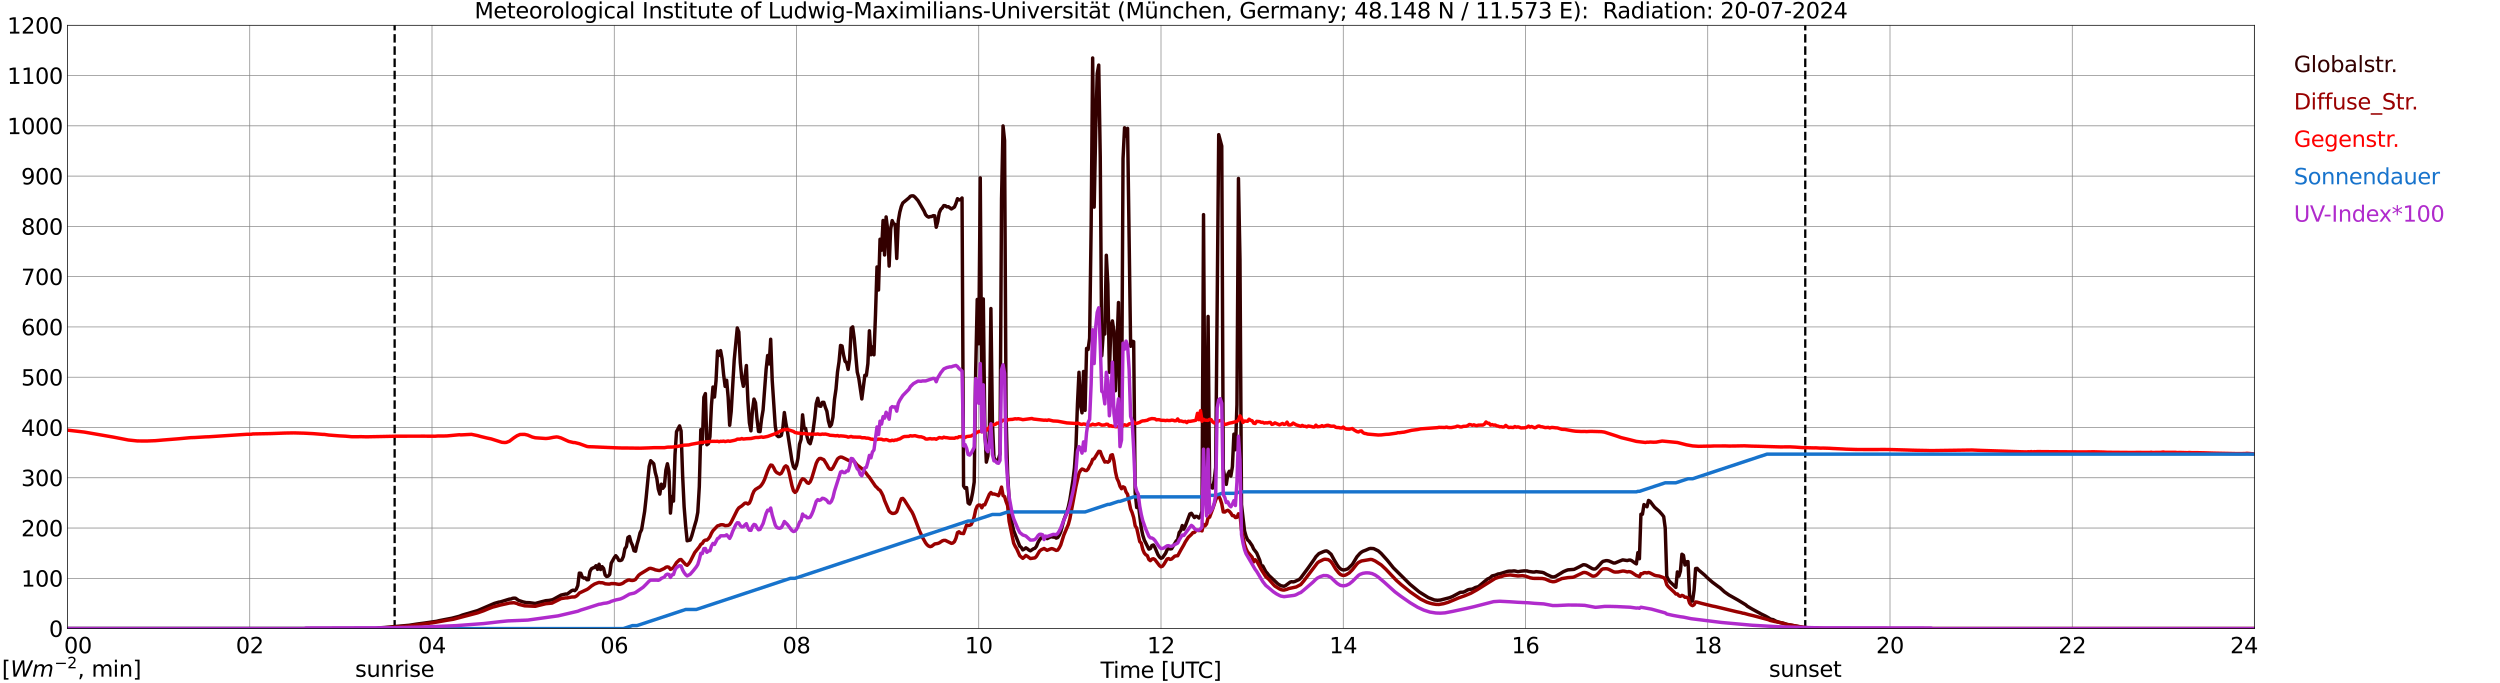 <?xml version="1.0" encoding="utf-8" standalone="no"?>
<!DOCTYPE svg PUBLIC "-//W3C//DTD SVG 1.1//EN"
  "http://www.w3.org/Graphics/SVG/1.1/DTD/svg11.dtd">
<svg xmlns:xlink="http://www.w3.org/1999/xlink" width="1085.4pt" height="296.64pt" viewBox="0 0 1085.4 296.64" xmlns="http://www.w3.org/2000/svg" version="1.1">
 <defs>
  <style type="text/css">*{stroke-linejoin: round; stroke-linecap: butt}</style>
 </defs>
 <g id="figure_1">
  <g id="patch_1">
   <path d="M 0 296.64 
L 1085.4 296.64 
L 1085.4 0 
L 0 0 
z
" style="fill: #ffffff"/>
  </g>
  <g id="axes_1">
   <g id="patch_2">
    <path d="M 29.306 272.909 
L 978.814 272.909 
L 978.814 10.976 
L 29.306 10.976 
z
" style="fill: #ffffff"/>
   </g>
   <g id="patch_3">
    <path d="M 978.814 272.909 
L 978.814 272.909 
L 978.814 10.976 
L 978.814 10.976 
z
" clip-path="url(#p74384d7c54)" style="fill: #d3d3d3; opacity: 0.25; stroke: #d3d3d3; stroke-linejoin: miter"/>
   </g>
   <g id="matplotlib.axis_1">
    <g id="xtick_1">
     <g id="line2d_1">
      <path d="M 29.306 272.909 
L 29.306 10.976 
" clip-path="url(#p74384d7c54)" style="fill: none; stroke: #808080; stroke-width: 0.3; stroke-linecap: square"/>
     </g>
     <g id="line2d_2"/>
     <g id="text_1">
      <!--    00 -->
      <g transform="translate(18.733 283.627) scale(0.095 -0.095)">
       <defs>
        <path id="DejaVuSans-20" transform="scale(0.016)"/>
        <path id="DejaVuSans-30" d="M 2034 4250 
Q 1547 4250 1301 3770 
Q 1056 3291 1056 2328 
Q 1056 1369 1301 889 
Q 1547 409 2034 409 
Q 2525 409 2770 889 
Q 3016 1369 3016 2328 
Q 3016 3291 2770 3770 
Q 2525 4250 2034 4250 
z
M 2034 4750 
Q 2819 4750 3233 4129 
Q 3647 3509 3647 2328 
Q 3647 1150 3233 529 
Q 2819 -91 2034 -91 
Q 1250 -91 836 529 
Q 422 1150 422 2328 
Q 422 3509 836 4129 
Q 1250 4750 2034 4750 
z
" transform="scale(0.016)"/>
       </defs>
       <use xlink:href="#DejaVuSans-20"/>
       <use xlink:href="#DejaVuSans-20" transform="translate(31.787 0)"/>
       <use xlink:href="#DejaVuSans-20" transform="translate(63.574 0)"/>
       <use xlink:href="#DejaVuSans-30" transform="translate(95.361 0)"/>
       <use xlink:href="#DejaVuSans-30" transform="translate(158.984 0)"/>
      </g>
     </g>
    </g>
    <g id="xtick_2">
     <g id="line2d_3">
      <path d="M 108.431 272.909 
L 108.431 10.976 
" clip-path="url(#p74384d7c54)" style="fill: none; stroke: #808080; stroke-width: 0.3; stroke-linecap: square"/>
     </g>
     <g id="line2d_4"/>
     <g id="text_2">
      <!-- 02 -->
      <g transform="translate(102.387 283.627) scale(0.095 -0.095)">
       <defs>
        <path id="DejaVuSans-32" d="M 1228 531 
L 3431 531 
L 3431 0 
L 469 0 
L 469 531 
Q 828 903 1448 1529 
Q 2069 2156 2228 2338 
Q 2531 2678 2651 2914 
Q 2772 3150 2772 3378 
Q 2772 3750 2511 3984 
Q 2250 4219 1831 4219 
Q 1534 4219 1204 4116 
Q 875 4013 500 3803 
L 500 4441 
Q 881 4594 1212 4672 
Q 1544 4750 1819 4750 
Q 2544 4750 2975 4387 
Q 3406 4025 3406 3419 
Q 3406 3131 3298 2873 
Q 3191 2616 2906 2266 
Q 2828 2175 2409 1742 
Q 1991 1309 1228 531 
z
" transform="scale(0.016)"/>
       </defs>
       <use xlink:href="#DejaVuSans-30"/>
       <use xlink:href="#DejaVuSans-32" transform="translate(63.623 0)"/>
      </g>
     </g>
    </g>
    <g id="xtick_3">
     <g id="line2d_5">
      <path d="M 187.557 272.909 
L 187.557 10.976 
" clip-path="url(#p74384d7c54)" style="fill: none; stroke: #808080; stroke-width: 0.3; stroke-linecap: square"/>
     </g>
     <g id="line2d_6"/>
     <g id="text_3">
      <!-- 04 -->
      <g transform="translate(181.513 283.627) scale(0.095 -0.095)">
       <defs>
        <path id="DejaVuSans-34" d="M 2419 4116 
L 825 1625 
L 2419 1625 
L 2419 4116 
z
M 2253 4666 
L 3047 4666 
L 3047 1625 
L 3713 1625 
L 3713 1100 
L 3047 1100 
L 3047 0 
L 2419 0 
L 2419 1100 
L 313 1100 
L 313 1709 
L 2253 4666 
z
" transform="scale(0.016)"/>
       </defs>
       <use xlink:href="#DejaVuSans-30"/>
       <use xlink:href="#DejaVuSans-34" transform="translate(63.623 0)"/>
      </g>
     </g>
    </g>
    <g id="xtick_4">
     <g id="line2d_7">
      <path d="M 266.683 272.909 
L 266.683 10.976 
" clip-path="url(#p74384d7c54)" style="fill: none; stroke: #808080; stroke-width: 0.3; stroke-linecap: square"/>
     </g>
     <g id="line2d_8"/>
     <g id="text_4">
      <!-- 06 -->
      <g transform="translate(260.638 283.627) scale(0.095 -0.095)">
       <defs>
        <path id="DejaVuSans-36" d="M 2113 2584 
Q 1688 2584 1439 2293 
Q 1191 2003 1191 1497 
Q 1191 994 1439 701 
Q 1688 409 2113 409 
Q 2538 409 2786 701 
Q 3034 994 3034 1497 
Q 3034 2003 2786 2293 
Q 2538 2584 2113 2584 
z
M 3366 4563 
L 3366 3988 
Q 3128 4100 2886 4159 
Q 2644 4219 2406 4219 
Q 1781 4219 1451 3797 
Q 1122 3375 1075 2522 
Q 1259 2794 1537 2939 
Q 1816 3084 2150 3084 
Q 2853 3084 3261 2657 
Q 3669 2231 3669 1497 
Q 3669 778 3244 343 
Q 2819 -91 2113 -91 
Q 1303 -91 875 529 
Q 447 1150 447 2328 
Q 447 3434 972 4092 
Q 1497 4750 2381 4750 
Q 2619 4750 2861 4703 
Q 3103 4656 3366 4563 
z
" transform="scale(0.016)"/>
       </defs>
       <use xlink:href="#DejaVuSans-30"/>
       <use xlink:href="#DejaVuSans-36" transform="translate(63.623 0)"/>
      </g>
     </g>
    </g>
    <g id="xtick_5">
     <g id="line2d_9">
      <path d="M 345.808 272.909 
L 345.808 10.976 
" clip-path="url(#p74384d7c54)" style="fill: none; stroke: #808080; stroke-width: 0.3; stroke-linecap: square"/>
     </g>
     <g id="line2d_10"/>
     <g id="text_5">
      <!-- 08 -->
      <g transform="translate(339.764 283.627) scale(0.095 -0.095)">
       <defs>
        <path id="DejaVuSans-38" d="M 2034 2216 
Q 1584 2216 1326 1975 
Q 1069 1734 1069 1313 
Q 1069 891 1326 650 
Q 1584 409 2034 409 
Q 2484 409 2743 651 
Q 3003 894 3003 1313 
Q 3003 1734 2745 1975 
Q 2488 2216 2034 2216 
z
M 1403 2484 
Q 997 2584 770 2862 
Q 544 3141 544 3541 
Q 544 4100 942 4425 
Q 1341 4750 2034 4750 
Q 2731 4750 3128 4425 
Q 3525 4100 3525 3541 
Q 3525 3141 3298 2862 
Q 3072 2584 2669 2484 
Q 3125 2378 3379 2068 
Q 3634 1759 3634 1313 
Q 3634 634 3220 271 
Q 2806 -91 2034 -91 
Q 1263 -91 848 271 
Q 434 634 434 1313 
Q 434 1759 690 2068 
Q 947 2378 1403 2484 
z
M 1172 3481 
Q 1172 3119 1398 2916 
Q 1625 2713 2034 2713 
Q 2441 2713 2670 2916 
Q 2900 3119 2900 3481 
Q 2900 3844 2670 4047 
Q 2441 4250 2034 4250 
Q 1625 4250 1398 4047 
Q 1172 3844 1172 3481 
z
" transform="scale(0.016)"/>
       </defs>
       <use xlink:href="#DejaVuSans-30"/>
       <use xlink:href="#DejaVuSans-38" transform="translate(63.623 0)"/>
      </g>
     </g>
    </g>
    <g id="xtick_6">
     <g id="line2d_11">
      <path d="M 424.934 272.909 
L 424.934 10.976 
" clip-path="url(#p74384d7c54)" style="fill: none; stroke: #808080; stroke-width: 0.3; stroke-linecap: square"/>
     </g>
     <g id="line2d_12"/>
     <g id="text_6">
      <!-- 10 -->
      <g transform="translate(418.89 283.627) scale(0.095 -0.095)">
       <defs>
        <path id="DejaVuSans-31" d="M 794 531 
L 1825 531 
L 1825 4091 
L 703 3866 
L 703 4441 
L 1819 4666 
L 2450 4666 
L 2450 531 
L 3481 531 
L 3481 0 
L 794 0 
L 794 531 
z
" transform="scale(0.016)"/>
       </defs>
       <use xlink:href="#DejaVuSans-31"/>
       <use xlink:href="#DejaVuSans-30" transform="translate(63.623 0)"/>
      </g>
     </g>
    </g>
    <g id="xtick_7">
     <g id="line2d_13">
      <path d="M 504.06 272.909 
L 504.06 10.976 
" clip-path="url(#p74384d7c54)" style="fill: none; stroke: #808080; stroke-width: 0.3; stroke-linecap: square"/>
     </g>
     <g id="line2d_14"/>
     <g id="text_7">
      <!-- 12 -->
      <g transform="translate(498.015 283.627) scale(0.095 -0.095)">
       <use xlink:href="#DejaVuSans-31"/>
       <use xlink:href="#DejaVuSans-32" transform="translate(63.623 0)"/>
      </g>
     </g>
    </g>
    <g id="xtick_8">
     <g id="line2d_15">
      <path d="M 583.185 272.909 
L 583.185 10.976 
" clip-path="url(#p74384d7c54)" style="fill: none; stroke: #808080; stroke-width: 0.3; stroke-linecap: square"/>
     </g>
     <g id="line2d_16"/>
     <g id="text_8">
      <!-- 14 -->
      <g transform="translate(577.141 283.627) scale(0.095 -0.095)">
       <use xlink:href="#DejaVuSans-31"/>
       <use xlink:href="#DejaVuSans-34" transform="translate(63.623 0)"/>
      </g>
     </g>
    </g>
    <g id="xtick_9">
     <g id="line2d_17">
      <path d="M 662.311 272.909 
L 662.311 10.976 
" clip-path="url(#p74384d7c54)" style="fill: none; stroke: #808080; stroke-width: 0.3; stroke-linecap: square"/>
     </g>
     <g id="line2d_18"/>
     <g id="text_9">
      <!-- 16 -->
      <g transform="translate(656.267 283.627) scale(0.095 -0.095)">
       <use xlink:href="#DejaVuSans-31"/>
       <use xlink:href="#DejaVuSans-36" transform="translate(63.623 0)"/>
      </g>
     </g>
    </g>
    <g id="xtick_10">
     <g id="line2d_19">
      <path d="M 741.437 272.909 
L 741.437 10.976 
" clip-path="url(#p74384d7c54)" style="fill: none; stroke: #808080; stroke-width: 0.3; stroke-linecap: square"/>
     </g>
     <g id="line2d_20"/>
     <g id="text_10">
      <!-- 18 -->
      <g transform="translate(735.392 283.627) scale(0.095 -0.095)">
       <use xlink:href="#DejaVuSans-31"/>
       <use xlink:href="#DejaVuSans-38" transform="translate(63.623 0)"/>
      </g>
     </g>
    </g>
    <g id="xtick_11">
     <g id="line2d_21">
      <path d="M 820.562 272.909 
L 820.562 10.976 
" clip-path="url(#p74384d7c54)" style="fill: none; stroke: #808080; stroke-width: 0.3; stroke-linecap: square"/>
     </g>
     <g id="line2d_22"/>
     <g id="text_11">
      <!-- 20 -->
      <g transform="translate(814.518 283.627) scale(0.095 -0.095)">
       <use xlink:href="#DejaVuSans-32"/>
       <use xlink:href="#DejaVuSans-30" transform="translate(63.623 0)"/>
      </g>
     </g>
    </g>
    <g id="xtick_12">
     <g id="line2d_23">
      <path d="M 899.688 272.909 
L 899.688 10.976 
" clip-path="url(#p74384d7c54)" style="fill: none; stroke: #808080; stroke-width: 0.3; stroke-linecap: square"/>
     </g>
     <g id="line2d_24"/>
     <g id="text_12">
      <!-- 22 -->
      <g transform="translate(893.644 283.627) scale(0.095 -0.095)">
       <use xlink:href="#DejaVuSans-32"/>
       <use xlink:href="#DejaVuSans-32" transform="translate(63.623 0)"/>
      </g>
     </g>
    </g>
    <g id="xtick_13">
     <g id="line2d_25">
      <path d="M 978.814 272.909 
L 978.814 10.976 
" clip-path="url(#p74384d7c54)" style="fill: none; stroke: #808080; stroke-width: 0.3; stroke-linecap: square"/>
     </g>
     <g id="line2d_26"/>
     <g id="text_13">
      <!-- 24    -->
      <g transform="translate(968.241 283.627) scale(0.095 -0.095)">
       <use xlink:href="#DejaVuSans-32"/>
       <use xlink:href="#DejaVuSans-34" transform="translate(63.623 0)"/>
       <use xlink:href="#DejaVuSans-20" transform="translate(127.246 0)"/>
       <use xlink:href="#DejaVuSans-20" transform="translate(159.033 0)"/>
       <use xlink:href="#DejaVuSans-20" transform="translate(190.82 0)"/>
      </g>
     </g>
    </g>
    <g id="text_14">
     <!-- Time [UTC] -->
     <g transform="translate(477.806 294.322) scale(0.095 -0.095)">
      <defs>
       <path id="DejaVuSans-54" d="M -19 4666 
L 3928 4666 
L 3928 4134 
L 2272 4134 
L 2272 0 
L 1638 0 
L 1638 4134 
L -19 4134 
L -19 4666 
z
" transform="scale(0.016)"/>
       <path id="DejaVuSans-69" d="M 603 3500 
L 1178 3500 
L 1178 0 
L 603 0 
L 603 3500 
z
M 603 4863 
L 1178 4863 
L 1178 4134 
L 603 4134 
L 603 4863 
z
" transform="scale(0.016)"/>
       <path id="DejaVuSans-6d" d="M 3328 2828 
Q 3544 3216 3844 3400 
Q 4144 3584 4550 3584 
Q 5097 3584 5394 3201 
Q 5691 2819 5691 2113 
L 5691 0 
L 5113 0 
L 5113 2094 
Q 5113 2597 4934 2840 
Q 4756 3084 4391 3084 
Q 3944 3084 3684 2787 
Q 3425 2491 3425 1978 
L 3425 0 
L 2847 0 
L 2847 2094 
Q 2847 2600 2669 2842 
Q 2491 3084 2119 3084 
Q 1678 3084 1418 2786 
Q 1159 2488 1159 1978 
L 1159 0 
L 581 0 
L 581 3500 
L 1159 3500 
L 1159 2956 
Q 1356 3278 1631 3431 
Q 1906 3584 2284 3584 
Q 2666 3584 2933 3390 
Q 3200 3197 3328 2828 
z
" transform="scale(0.016)"/>
       <path id="DejaVuSans-65" d="M 3597 1894 
L 3597 1613 
L 953 1613 
Q 991 1019 1311 708 
Q 1631 397 2203 397 
Q 2534 397 2845 478 
Q 3156 559 3463 722 
L 3463 178 
Q 3153 47 2828 -22 
Q 2503 -91 2169 -91 
Q 1331 -91 842 396 
Q 353 884 353 1716 
Q 353 2575 817 3079 
Q 1281 3584 2069 3584 
Q 2775 3584 3186 3129 
Q 3597 2675 3597 1894 
z
M 3022 2063 
Q 3016 2534 2758 2815 
Q 2500 3097 2075 3097 
Q 1594 3097 1305 2825 
Q 1016 2553 972 2059 
L 3022 2063 
z
" transform="scale(0.016)"/>
       <path id="DejaVuSans-5b" d="M 550 4863 
L 1875 4863 
L 1875 4416 
L 1125 4416 
L 1125 -397 
L 1875 -397 
L 1875 -844 
L 550 -844 
L 550 4863 
z
" transform="scale(0.016)"/>
       <path id="DejaVuSans-55" d="M 556 4666 
L 1191 4666 
L 1191 1831 
Q 1191 1081 1462 751 
Q 1734 422 2344 422 
Q 2950 422 3222 751 
Q 3494 1081 3494 1831 
L 3494 4666 
L 4128 4666 
L 4128 1753 
Q 4128 841 3676 375 
Q 3225 -91 2344 -91 
Q 1459 -91 1007 375 
Q 556 841 556 1753 
L 556 4666 
z
" transform="scale(0.016)"/>
       <path id="DejaVuSans-43" d="M 4122 4306 
L 4122 3641 
Q 3803 3938 3442 4084 
Q 3081 4231 2675 4231 
Q 1875 4231 1450 3742 
Q 1025 3253 1025 2328 
Q 1025 1406 1450 917 
Q 1875 428 2675 428 
Q 3081 428 3442 575 
Q 3803 722 4122 1019 
L 4122 359 
Q 3791 134 3420 21 
Q 3050 -91 2638 -91 
Q 1578 -91 968 557 
Q 359 1206 359 2328 
Q 359 3453 968 4101 
Q 1578 4750 2638 4750 
Q 3056 4750 3426 4639 
Q 3797 4528 4122 4306 
z
" transform="scale(0.016)"/>
       <path id="DejaVuSans-5d" d="M 1947 4863 
L 1947 -844 
L 622 -844 
L 622 -397 
L 1369 -397 
L 1369 4416 
L 622 4416 
L 622 4863 
L 1947 4863 
z
" transform="scale(0.016)"/>
      </defs>
      <use xlink:href="#DejaVuSans-54"/>
      <use xlink:href="#DejaVuSans-69" transform="translate(57.959 0)"/>
      <use xlink:href="#DejaVuSans-6d" transform="translate(85.742 0)"/>
      <use xlink:href="#DejaVuSans-65" transform="translate(183.154 0)"/>
      <use xlink:href="#DejaVuSans-20" transform="translate(244.678 0)"/>
      <use xlink:href="#DejaVuSans-5b" transform="translate(276.465 0)"/>
      <use xlink:href="#DejaVuSans-55" transform="translate(315.479 0)"/>
      <use xlink:href="#DejaVuSans-54" transform="translate(388.672 0)"/>
      <use xlink:href="#DejaVuSans-43" transform="translate(443.881 0)"/>
      <use xlink:href="#DejaVuSans-5d" transform="translate(513.705 0)"/>
     </g>
    </g>
   </g>
   <g id="matplotlib.axis_2">
    <g id="ytick_1">
     <g id="line2d_27">
      <path d="M 29.306 272.909 
L 978.814 272.909 
" clip-path="url(#p74384d7c54)" style="fill: none; stroke: #808080; stroke-width: 0.3; stroke-linecap: square"/>
     </g>
     <g id="line2d_28"/>
     <g id="text_15">
      <!-- 0 -->
      <g transform="translate(21.261 276.518) scale(0.095 -0.095)">
       <use xlink:href="#DejaVuSans-30"/>
      </g>
     </g>
    </g>
    <g id="ytick_2">
     <g id="line2d_29">
      <path d="M 29.306 251.081 
L 978.814 251.081 
" clip-path="url(#p74384d7c54)" style="fill: none; stroke: #808080; stroke-width: 0.3; stroke-linecap: square"/>
     </g>
     <g id="line2d_30"/>
     <g id="text_16">
      <!-- 100 -->
      <g transform="translate(9.173 254.69) scale(0.095 -0.095)">
       <use xlink:href="#DejaVuSans-31"/>
       <use xlink:href="#DejaVuSans-30" transform="translate(63.623 0)"/>
       <use xlink:href="#DejaVuSans-30" transform="translate(127.246 0)"/>
      </g>
     </g>
    </g>
    <g id="ytick_3">
     <g id="line2d_31">
      <path d="M 29.306 229.253 
L 978.814 229.253 
" clip-path="url(#p74384d7c54)" style="fill: none; stroke: #808080; stroke-width: 0.3; stroke-linecap: square"/>
     </g>
     <g id="line2d_32"/>
     <g id="text_17">
      <!-- 200 -->
      <g transform="translate(9.173 232.863) scale(0.095 -0.095)">
       <use xlink:href="#DejaVuSans-32"/>
       <use xlink:href="#DejaVuSans-30" transform="translate(63.623 0)"/>
       <use xlink:href="#DejaVuSans-30" transform="translate(127.246 0)"/>
      </g>
     </g>
    </g>
    <g id="ytick_4">
     <g id="line2d_33">
      <path d="M 29.306 207.426 
L 978.814 207.426 
" clip-path="url(#p74384d7c54)" style="fill: none; stroke: #808080; stroke-width: 0.3; stroke-linecap: square"/>
     </g>
     <g id="line2d_34"/>
     <g id="text_18">
      <!-- 300 -->
      <g transform="translate(9.173 211.035) scale(0.095 -0.095)">
       <defs>
        <path id="DejaVuSans-33" d="M 2597 2516 
Q 3050 2419 3304 2112 
Q 3559 1806 3559 1356 
Q 3559 666 3084 287 
Q 2609 -91 1734 -91 
Q 1441 -91 1130 -33 
Q 819 25 488 141 
L 488 750 
Q 750 597 1062 519 
Q 1375 441 1716 441 
Q 2309 441 2620 675 
Q 2931 909 2931 1356 
Q 2931 1769 2642 2001 
Q 2353 2234 1838 2234 
L 1294 2234 
L 1294 2753 
L 1863 2753 
Q 2328 2753 2575 2939 
Q 2822 3125 2822 3475 
Q 2822 3834 2567 4026 
Q 2313 4219 1838 4219 
Q 1578 4219 1281 4162 
Q 984 4106 628 3988 
L 628 4550 
Q 988 4650 1302 4700 
Q 1616 4750 1894 4750 
Q 2613 4750 3031 4423 
Q 3450 4097 3450 3541 
Q 3450 3153 3228 2886 
Q 3006 2619 2597 2516 
z
" transform="scale(0.016)"/>
       </defs>
       <use xlink:href="#DejaVuSans-33"/>
       <use xlink:href="#DejaVuSans-30" transform="translate(63.623 0)"/>
       <use xlink:href="#DejaVuSans-30" transform="translate(127.246 0)"/>
      </g>
     </g>
    </g>
    <g id="ytick_5">
     <g id="line2d_35">
      <path d="M 29.306 185.598 
L 978.814 185.598 
" clip-path="url(#p74384d7c54)" style="fill: none; stroke: #808080; stroke-width: 0.3; stroke-linecap: square"/>
     </g>
     <g id="line2d_36"/>
     <g id="text_19">
      <!-- 400 -->
      <g transform="translate(9.173 189.207) scale(0.095 -0.095)">
       <use xlink:href="#DejaVuSans-34"/>
       <use xlink:href="#DejaVuSans-30" transform="translate(63.623 0)"/>
       <use xlink:href="#DejaVuSans-30" transform="translate(127.246 0)"/>
      </g>
     </g>
    </g>
    <g id="ytick_6">
     <g id="line2d_37">
      <path d="M 29.306 163.77 
L 978.814 163.77 
" clip-path="url(#p74384d7c54)" style="fill: none; stroke: #808080; stroke-width: 0.3; stroke-linecap: square"/>
     </g>
     <g id="line2d_38"/>
     <g id="text_20">
      <!-- 500 -->
      <g transform="translate(9.173 167.379) scale(0.095 -0.095)">
       <defs>
        <path id="DejaVuSans-35" d="M 691 4666 
L 3169 4666 
L 3169 4134 
L 1269 4134 
L 1269 2991 
Q 1406 3038 1543 3061 
Q 1681 3084 1819 3084 
Q 2600 3084 3056 2656 
Q 3513 2228 3513 1497 
Q 3513 744 3044 326 
Q 2575 -91 1722 -91 
Q 1428 -91 1123 -41 
Q 819 9 494 109 
L 494 744 
Q 775 591 1075 516 
Q 1375 441 1709 441 
Q 2250 441 2565 725 
Q 2881 1009 2881 1497 
Q 2881 1984 2565 2268 
Q 2250 2553 1709 2553 
Q 1456 2553 1204 2497 
Q 953 2441 691 2322 
L 691 4666 
z
" transform="scale(0.016)"/>
       </defs>
       <use xlink:href="#DejaVuSans-35"/>
       <use xlink:href="#DejaVuSans-30" transform="translate(63.623 0)"/>
       <use xlink:href="#DejaVuSans-30" transform="translate(127.246 0)"/>
      </g>
     </g>
    </g>
    <g id="ytick_7">
     <g id="line2d_39">
      <path d="M 29.306 141.942 
L 978.814 141.942 
" clip-path="url(#p74384d7c54)" style="fill: none; stroke: #808080; stroke-width: 0.3; stroke-linecap: square"/>
     </g>
     <g id="line2d_40"/>
     <g id="text_21">
      <!-- 600 -->
      <g transform="translate(9.173 145.551) scale(0.095 -0.095)">
       <use xlink:href="#DejaVuSans-36"/>
       <use xlink:href="#DejaVuSans-30" transform="translate(63.623 0)"/>
       <use xlink:href="#DejaVuSans-30" transform="translate(127.246 0)"/>
      </g>
     </g>
    </g>
    <g id="ytick_8">
     <g id="line2d_41">
      <path d="M 29.306 120.114 
L 978.814 120.114 
" clip-path="url(#p74384d7c54)" style="fill: none; stroke: #808080; stroke-width: 0.3; stroke-linecap: square"/>
     </g>
     <g id="line2d_42"/>
     <g id="text_22">
      <!-- 700 -->
      <g transform="translate(9.173 123.724) scale(0.095 -0.095)">
       <defs>
        <path id="DejaVuSans-37" d="M 525 4666 
L 3525 4666 
L 3525 4397 
L 1831 0 
L 1172 0 
L 2766 4134 
L 525 4134 
L 525 4666 
z
" transform="scale(0.016)"/>
       </defs>
       <use xlink:href="#DejaVuSans-37"/>
       <use xlink:href="#DejaVuSans-30" transform="translate(63.623 0)"/>
       <use xlink:href="#DejaVuSans-30" transform="translate(127.246 0)"/>
      </g>
     </g>
    </g>
    <g id="ytick_9">
     <g id="line2d_43">
      <path d="M 29.306 98.287 
L 978.814 98.287 
" clip-path="url(#p74384d7c54)" style="fill: none; stroke: #808080; stroke-width: 0.3; stroke-linecap: square"/>
     </g>
     <g id="line2d_44"/>
     <g id="text_23">
      <!-- 800 -->
      <g transform="translate(9.173 101.896) scale(0.095 -0.095)">
       <use xlink:href="#DejaVuSans-38"/>
       <use xlink:href="#DejaVuSans-30" transform="translate(63.623 0)"/>
       <use xlink:href="#DejaVuSans-30" transform="translate(127.246 0)"/>
      </g>
     </g>
    </g>
    <g id="ytick_10">
     <g id="line2d_45">
      <path d="M 29.306 76.459 
L 978.814 76.459 
" clip-path="url(#p74384d7c54)" style="fill: none; stroke: #808080; stroke-width: 0.3; stroke-linecap: square"/>
     </g>
     <g id="line2d_46"/>
     <g id="text_24">
      <!-- 900 -->
      <g transform="translate(9.173 80.068) scale(0.095 -0.095)">
       <defs>
        <path id="DejaVuSans-39" d="M 703 97 
L 703 672 
Q 941 559 1184 500 
Q 1428 441 1663 441 
Q 2288 441 2617 861 
Q 2947 1281 2994 2138 
Q 2813 1869 2534 1725 
Q 2256 1581 1919 1581 
Q 1219 1581 811 2004 
Q 403 2428 403 3163 
Q 403 3881 828 4315 
Q 1253 4750 1959 4750 
Q 2769 4750 3195 4129 
Q 3622 3509 3622 2328 
Q 3622 1225 3098 567 
Q 2575 -91 1691 -91 
Q 1453 -91 1209 -44 
Q 966 3 703 97 
z
M 1959 2075 
Q 2384 2075 2632 2365 
Q 2881 2656 2881 3163 
Q 2881 3666 2632 3958 
Q 2384 4250 1959 4250 
Q 1534 4250 1286 3958 
Q 1038 3666 1038 3163 
Q 1038 2656 1286 2365 
Q 1534 2075 1959 2075 
z
" transform="scale(0.016)"/>
       </defs>
       <use xlink:href="#DejaVuSans-39"/>
       <use xlink:href="#DejaVuSans-30" transform="translate(63.623 0)"/>
       <use xlink:href="#DejaVuSans-30" transform="translate(127.246 0)"/>
      </g>
     </g>
    </g>
    <g id="ytick_11">
     <g id="line2d_47">
      <path d="M 29.306 54.631 
L 978.814 54.631 
" clip-path="url(#p74384d7c54)" style="fill: none; stroke: #808080; stroke-width: 0.3; stroke-linecap: square"/>
     </g>
     <g id="line2d_48"/>
     <g id="text_25">
      <!-- 1000 -->
      <g transform="translate(3.128 58.24) scale(0.095 -0.095)">
       <use xlink:href="#DejaVuSans-31"/>
       <use xlink:href="#DejaVuSans-30" transform="translate(63.623 0)"/>
       <use xlink:href="#DejaVuSans-30" transform="translate(127.246 0)"/>
       <use xlink:href="#DejaVuSans-30" transform="translate(190.869 0)"/>
      </g>
     </g>
    </g>
    <g id="ytick_12">
     <g id="line2d_49">
      <path d="M 29.306 32.803 
L 978.814 32.803 
" clip-path="url(#p74384d7c54)" style="fill: none; stroke: #808080; stroke-width: 0.3; stroke-linecap: square"/>
     </g>
     <g id="line2d_50"/>
     <g id="text_26">
      <!-- 1100 -->
      <g transform="translate(3.128 36.413) scale(0.095 -0.095)">
       <use xlink:href="#DejaVuSans-31"/>
       <use xlink:href="#DejaVuSans-31" transform="translate(63.623 0)"/>
       <use xlink:href="#DejaVuSans-30" transform="translate(127.246 0)"/>
       <use xlink:href="#DejaVuSans-30" transform="translate(190.869 0)"/>
      </g>
     </g>
    </g>
    <g id="ytick_13">
     <g id="line2d_51">
      <path d="M 29.306 10.976 
L 978.814 10.976 
" clip-path="url(#p74384d7c54)" style="fill: none; stroke: #808080; stroke-width: 0.3; stroke-linecap: square"/>
     </g>
     <g id="line2d_52"/>
     <g id="text_27">
      <!-- 1200 -->
      <g transform="translate(3.128 14.585) scale(0.095 -0.095)">
       <use xlink:href="#DejaVuSans-31"/>
       <use xlink:href="#DejaVuSans-32" transform="translate(63.623 0)"/>
       <use xlink:href="#DejaVuSans-30" transform="translate(127.246 0)"/>
       <use xlink:href="#DejaVuSans-30" transform="translate(190.869 0)"/>
      </g>
     </g>
    </g>
   </g>
   <g id="line2d_53">
    <path d="M 171.336 272.909 
L 171.336 10.976 
" clip-path="url(#p74384d7c54)" style="fill: none; stroke-dasharray: 3.7,1.6; stroke-dashoffset: 0; stroke: #000000"/>
   </g>
   <g id="line2d_54">
    <path d="M 783.769 272.909 
L 783.769 10.976 
" clip-path="url(#p74384d7c54)" style="fill: none; stroke-dasharray: 3.7,1.6; stroke-dashoffset: 0; stroke: #000000"/>
   </g>
   <g id="line2d_55">
    <path d="M 29.306 272.909 
L 163.819 272.909 
L 164.479 272.601 
L 169.094 272.28 
L 170.413 272.112 
L 177.666 271.47 
L 180.963 270.949 
L 184.26 270.508 
L 189.535 269.748 
L 190.854 269.427 
L 194.151 268.788 
L 196.129 268.414 
L 199.426 267.554 
L 200.745 267.031 
L 207.339 265.108 
L 214.592 261.984 
L 216.57 261.41 
L 217.229 261.325 
L 221.186 260.109 
L 221.845 260.059 
L 222.504 259.773 
L 223.164 259.688 
L 223.823 259.72 
L 225.142 260.668 
L 227.12 261.325 
L 228.439 261.613 
L 229.757 261.646 
L 232.395 262.001 
L 235.033 261.275 
L 237.011 260.786 
L 238.329 260.683 
L 239.648 260.43 
L 240.308 260.177 
L 243.604 258.354 
L 245.583 257.898 
L 246.242 257.933 
L 248.22 256.429 
L 248.88 256.211 
L 249.539 256.446 
L 250.198 255.822 
L 250.858 254.218 
L 251.517 248.815 
L 252.176 248.9 
L 252.836 250.572 
L 253.495 250.994 
L 254.155 250.893 
L 254.814 251.703 
L 255.473 251.668 
L 256.133 248.106 
L 256.792 246.925 
L 257.451 246.571 
L 258.111 246.351 
L 258.77 245.609 
L 259.43 247.196 
L 260.089 244.967 
L 260.748 247.263 
L 261.408 246.013 
L 262.067 246.825 
L 262.726 249.643 
L 263.386 250.302 
L 264.045 250.116 
L 264.705 249.374 
L 265.364 244.511 
L 266.683 242.132 
L 267.342 241.269 
L 268.002 242.029 
L 268.661 243.295 
L 269.32 243.38 
L 269.98 243.077 
L 270.639 241.625 
L 271.298 238.249 
L 271.958 237.303 
L 272.617 233.37 
L 273.277 232.931 
L 273.936 235.361 
L 274.595 236.779 
L 275.255 239.093 
L 275.914 239.329 
L 276.573 236.323 
L 277.233 234.044 
L 277.892 231.309 
L 278.552 229.993 
L 279.87 222.041 
L 280.53 216.05 
L 281.849 202.477 
L 282.508 200.028 
L 283.827 201.329 
L 284.486 205.11 
L 285.145 207.524 
L 285.805 212.319 
L 286.464 214.513 
L 287.124 210.209 
L 287.783 211.998 
L 288.442 211.103 
L 289.102 204.079 
L 289.761 201.344 
L 290.42 204.688 
L 291.08 222.768 
L 291.739 215.576 
L 292.399 217.551 
L 293.058 197.411 
L 293.717 187.418 
L 295.036 184.904 
L 295.696 187.097 
L 296.355 206.19 
L 297.014 219.983 
L 297.674 228.221 
L 298.333 234.787 
L 299.652 234.45 
L 300.311 232.711 
L 301.63 228.068 
L 302.289 225.839 
L 302.949 222.412 
L 303.608 211.339 
L 304.267 186.558 
L 304.927 192.685 
L 305.586 172.477 
L 306.246 170.89 
L 306.905 193.091 
L 307.564 192.6 
L 308.224 189.612 
L 308.883 175.889 
L 309.543 168.037 
L 310.202 172.377 
L 310.861 165.405 
L 311.521 152.422 
L 312.18 154.329 
L 312.839 152.221 
L 313.499 155.748 
L 314.158 162.552 
L 314.818 167.751 
L 315.477 165.101 
L 316.136 172.495 
L 316.796 184.633 
L 317.455 178.606 
L 318.774 156.187 
L 320.093 142.394 
L 320.752 144.116 
L 321.411 157.453 
L 322.071 164.357 
L 322.73 167.716 
L 323.39 163.986 
L 324.049 158.702 
L 324.708 174.064 
L 325.368 183.62 
L 326.027 187.047 
L 326.686 178.168 
L 327.346 173.272 
L 328.005 174.876 
L 328.665 181.948 
L 329.324 187.3 
L 329.983 187.383 
L 330.643 181.898 
L 331.302 177.997 
L 332.621 160.323 
L 333.28 154.347 
L 333.94 158.01 
L 334.599 147.29 
L 335.258 165.067 
L 336.577 184.869 
L 337.236 188.988 
L 337.896 189.562 
L 338.555 189.461 
L 339.215 189.023 
L 339.874 185.814 
L 340.533 179.113 
L 341.193 183.653 
L 341.852 187.182 
L 343.83 200.063 
L 344.49 202.678 
L 345.149 203.438 
L 345.808 202.021 
L 346.468 198.88 
L 347.127 192.871 
L 347.787 190.76 
L 348.446 180.108 
L 349.105 185.831 
L 349.765 185.999 
L 350.424 189.73 
L 351.083 191.943 
L 351.743 192.65 
L 352.402 190.238 
L 353.062 186.523 
L 353.721 181.527 
L 354.38 175.197 
L 355.04 172.901 
L 355.699 176.26 
L 356.359 176.395 
L 357.018 174.69 
L 357.677 174.673 
L 358.337 176.849 
L 358.996 178.539 
L 359.655 182.775 
L 360.315 185.172 
L 360.974 184.33 
L 361.634 181.088 
L 362.293 173.44 
L 362.952 168.932 
L 363.612 161.504 
L 364.271 157.082 
L 364.93 149.975 
L 365.59 150.228 
L 366.249 154.179 
L 366.909 156.929 
L 367.568 157.436 
L 368.227 160.391 
L 368.887 155.783 
L 369.546 142.547 
L 370.206 141.905 
L 370.865 146.801 
L 372.184 161.522 
L 372.843 164.156 
L 374.162 173.204 
L 375.481 162.941 
L 376.14 162.991 
L 376.799 157.892 
L 377.459 143.61 
L 378.118 154.026 
L 378.777 150.599 
L 379.437 154.044 
L 380.096 136.859 
L 380.756 115.908 
L 381.415 125.918 
L 382.074 103.872 
L 382.734 108.633 
L 383.393 95.718 
L 384.053 110.709 
L 384.712 94.181 
L 385.371 99.633 
L 386.031 115.52 
L 386.69 99.448 
L 387.349 95.768 
L 388.009 97.237 
L 388.668 97.44 
L 389.328 112.211 
L 389.987 95.988 
L 390.646 92.155 
L 391.306 89.658 
L 391.965 88.122 
L 394.603 85.926 
L 395.262 85.201 
L 395.921 85.033 
L 396.581 85.048 
L 397.24 85.59 
L 398.559 87.091 
L 401.196 91.631 
L 401.856 93.168 
L 402.515 93.895 
L 403.175 94.266 
L 403.834 94.046 
L 404.493 93.995 
L 405.153 93.624 
L 405.812 93.709 
L 406.471 98.656 
L 407.131 96.207 
L 407.79 92.358 
L 408.45 90.889 
L 409.109 90.248 
L 409.768 89.252 
L 410.428 89.32 
L 411.087 89.809 
L 411.746 89.741 
L 413.065 90.721 
L 414.384 89.894 
L 415.043 88.307 
L 415.703 86.264 
L 416.362 86.788 
L 417.022 86.703 
L 417.681 85.961 
L 418.34 210.986 
L 419 211.981 
L 419.659 211.693 
L 420.318 218.346 
L 420.978 218.852 
L 421.637 217.113 
L 422.297 213.786 
L 422.956 209.296 
L 423.615 160.323 
L 424.275 130.005 
L 424.934 149.248 
L 425.593 77.232 
L 426.253 172.798 
L 426.912 129.784 
L 427.572 185.899 
L 428.231 200.637 
L 428.89 197.985 
L 429.55 187.704 
L 430.209 133.955 
L 430.869 183.332 
L 431.528 198.509 
L 432.187 199.91 
L 432.847 200.552 
L 433.506 199.268 
L 434.165 196.972 
L 434.825 86.432 
L 435.484 54.679 
L 436.144 61.009 
L 436.803 180.75 
L 437.462 205.38 
L 438.122 217.265 
L 439.44 227.529 
L 440.1 230.382 
L 442.737 237.1 
L 443.397 237.674 
L 444.056 238.737 
L 444.716 238.384 
L 445.375 237.843 
L 446.034 238.249 
L 446.694 238.805 
L 447.353 239.143 
L 448.672 238.266 
L 449.331 238.046 
L 449.991 237.185 
L 450.65 235.546 
L 451.309 234.416 
L 451.969 233.606 
L 453.287 232.947 
L 453.947 233.32 
L 454.606 233.841 
L 455.925 233.184 
L 456.584 233.049 
L 457.244 233.2 
L 457.903 233.167 
L 458.563 233.638 
L 459.222 233.403 
L 459.881 232.322 
L 460.541 230.853 
L 461.859 225.824 
L 463.178 222.312 
L 463.838 219.983 
L 464.497 216.927 
L 465.816 208.604 
L 466.475 203.184 
L 467.134 193.951 
L 467.794 175.33 
L 468.453 161.64 
L 469.113 175.989 
L 469.772 179.231 
L 470.431 161.286 
L 471.091 178.168 
L 471.75 151.276 
L 472.409 151.747 
L 473.069 146.801 
L 473.728 98.656 
L 474.388 25.17 
L 475.047 89.927 
L 475.706 56.773 
L 476.366 31.974 
L 477.025 28.259 
L 477.685 68.167 
L 478.344 154.45 
L 479.003 144.201 
L 479.663 145.029 
L 480.322 110.827 
L 480.981 123.437 
L 481.641 161.657 
L 482.3 142.008 
L 482.96 139.323 
L 483.619 143.763 
L 484.278 169.642 
L 485.597 131.338 
L 486.256 183.029 
L 486.916 185.578 
L 487.575 68.876 
L 488.235 55.472 
L 488.894 59.136 
L 489.553 55.742 
L 490.872 150.346 
L 491.532 148.135 
L 492.191 148.338 
L 492.85 213.889 
L 493.51 220.337 
L 494.169 218.479 
L 495.488 229.234 
L 496.147 232.34 
L 496.807 234.45 
L 498.785 238.399 
L 499.444 238.146 
L 500.103 236.847 
L 500.763 236.611 
L 501.422 237.692 
L 502.741 240.831 
L 503.4 241.811 
L 504.06 242.385 
L 504.719 242.132 
L 506.038 240.224 
L 506.697 238.72 
L 507.357 238.063 
L 508.016 238.349 
L 508.675 238.231 
L 510.654 234.907 
L 511.313 234.23 
L 511.972 231.192 
L 512.632 230.364 
L 513.291 228.171 
L 513.95 229.758 
L 514.61 228.389 
L 516.588 223.139 
L 517.247 222.851 
L 518.566 224.709 
L 519.226 224.152 
L 519.885 224.27 
L 520.544 224.912 
L 521.204 224.052 
L 521.863 221.991 
L 522.522 93.186 
L 523.182 198.002 
L 523.841 211.778 
L 524.501 137.382 
L 525.16 210.023 
L 525.819 211.61 
L 526.479 211.913 
L 527.138 208.571 
L 527.797 203.051 
L 529.116 58.46 
L 530.435 63.423 
L 531.094 203.573 
L 531.754 207.305 
L 532.413 210.292 
L 533.073 205.904 
L 533.732 204.603 
L 534.391 206.696 
L 535.051 202.678 
L 535.71 188.499 
L 536.369 195.25 
L 537.029 175.703 
L 537.688 77.485 
L 538.348 112.684 
L 539.007 219.088 
L 540.326 230.467 
L 540.985 232.796 
L 541.644 234.365 
L 542.304 234.972 
L 543.623 236.897 
L 544.282 238.366 
L 545.601 240.071 
L 546.919 243.195 
L 547.579 245.794 
L 548.238 245.694 
L 549.557 248.174 
L 550.216 248.9 
L 550.876 249.795 
L 554.832 253.526 
L 556.151 254.32 
L 557.47 254.539 
L 558.129 254.253 
L 560.107 252.749 
L 560.766 252.548 
L 561.426 252.648 
L 562.085 252.495 
L 564.063 251.585 
L 564.723 250.926 
L 568.02 246.469 
L 570.657 242.721 
L 571.317 241.693 
L 572.635 240.342 
L 574.613 239.48 
L 575.273 239.261 
L 575.932 239.176 
L 576.592 239.497 
L 577.91 240.645 
L 579.229 243.077 
L 580.548 245.305 
L 581.207 246.216 
L 581.867 246.892 
L 582.526 247.281 
L 583.185 247.431 
L 583.845 247.399 
L 585.164 246.96 
L 587.142 245.035 
L 589.12 241.743 
L 590.439 240.257 
L 591.098 239.718 
L 591.757 239.329 
L 593.076 238.823 
L 594.395 238.231 
L 595.054 238.096 
L 596.373 238.181 
L 598.351 239.143 
L 599.67 240.307 
L 602.307 243.245 
L 604.945 246.519 
L 612.198 253.694 
L 616.154 256.97 
L 620.111 259.452 
L 622.748 260.48 
L 624.067 260.615 
L 625.386 260.515 
L 629.342 259.502 
L 630.661 258.961 
L 633.958 257.173 
L 635.276 257.088 
L 635.936 256.835 
L 637.255 256.093 
L 637.914 255.907 
L 639.233 255.754 
L 640.552 255.062 
L 641.87 254.691 
L 645.827 251.365 
L 646.486 251.129 
L 647.145 250.69 
L 647.805 250.049 
L 649.123 249.745 
L 650.442 249.186 
L 651.102 249.121 
L 654.399 248.091 
L 655.058 247.973 
L 656.377 247.973 
L 657.036 247.87 
L 657.695 247.888 
L 659.014 248.209 
L 660.333 247.988 
L 661.652 247.853 
L 662.97 247.87 
L 663.63 248.091 
L 665.608 248.359 
L 666.267 248.344 
L 666.927 248.174 
L 669.564 248.494 
L 670.224 248.68 
L 671.542 249.44 
L 672.861 250.031 
L 673.521 250.335 
L 674.18 250.487 
L 674.839 250.42 
L 675.499 250.184 
L 678.796 248.174 
L 680.114 247.617 
L 680.774 247.399 
L 683.411 247.196 
L 685.389 246.216 
L 687.368 245.188 
L 688.027 245.22 
L 688.686 245.388 
L 691.324 246.892 
L 691.983 247.06 
L 692.643 246.993 
L 693.302 246.504 
L 694.621 245.067 
L 695.28 244.308 
L 695.939 243.734 
L 697.258 243.398 
L 697.918 243.413 
L 698.577 243.566 
L 700.555 244.443 
L 701.215 244.426 
L 703.193 243.601 
L 704.511 243.077 
L 706.49 243.38 
L 707.149 243.177 
L 707.808 243.144 
L 708.468 243.448 
L 709.786 244.426 
L 710.446 244.814 
L 711.105 239.921 
L 711.765 242.586 
L 712.424 223.257 
L 713.083 223.257 
L 713.743 219.071 
L 715.062 220.016 
L 715.721 217.281 
L 716.38 217.652 
L 717.699 219.391 
L 718.358 220.236 
L 720.337 221.941 
L 721.655 223.425 
L 722.315 224.305 
L 722.974 229.301 
L 723.633 250.149 
L 724.293 251.635 
L 724.952 252.495 
L 727.59 255.027 
L 728.249 248.309 
L 728.909 250.149 
L 729.568 247.938 
L 730.227 240.628 
L 730.887 241.101 
L 731.546 245.305 
L 732.205 243.919 
L 732.865 243.819 
L 733.524 258.304 
L 734.184 261.004 
L 734.843 260.954 
L 735.502 256.228 
L 736.162 246.84 
L 736.821 246.757 
L 737.48 247.482 
L 740.118 249.71 
L 741.437 251.011 
L 743.415 252.733 
L 746.052 254.707 
L 746.712 255.148 
L 748.69 256.953 
L 750.668 258.337 
L 754.624 260.565 
L 757.921 262.573 
L 758.581 263.165 
L 760.559 264.348 
L 764.515 266.507 
L 766.493 267.469 
L 767.812 268.214 
L 768.471 268.668 
L 769.131 268.921 
L 769.79 269.006 
L 771.109 269.715 
L 772.428 270.172 
L 774.406 270.61 
L 775.725 271.082 
L 777.703 271.438 
L 782.978 272.468 
L 790.231 272.909 
L 978.154 272.909 
L 978.154 272.909 
" clip-path="url(#p74384d7c54)" style="fill: none; stroke: #330000; stroke-width: 1.5; stroke-linecap: square"/>
   </g>
   <g id="line2d_56">
    <path d="M 29.306 272.909 
L 163.819 272.909 
L 164.479 272.721 
L 177.007 271.839 
L 188.216 270.329 
L 194.151 269.279 
L 196.788 268.86 
L 207.339 266.09 
L 209.976 265.164 
L 211.954 264.326 
L 213.273 263.822 
L 213.932 263.571 
L 215.251 263.235 
L 217.229 262.689 
L 220.526 261.975 
L 221.186 261.807 
L 223.164 261.681 
L 224.482 262.017 
L 225.142 262.353 
L 227.779 263.025 
L 232.395 263.235 
L 233.714 262.899 
L 237.011 262.102 
L 239.648 261.849 
L 243.604 259.875 
L 245.583 259.583 
L 246.242 259.583 
L 248.22 259.205 
L 249.539 259.162 
L 250.198 258.828 
L 250.858 258.282 
L 251.517 257.483 
L 254.155 256.224 
L 254.814 255.931 
L 255.473 255.51 
L 256.792 254.419 
L 258.111 253.58 
L 259.43 253.076 
L 260.089 252.867 
L 260.748 252.993 
L 261.408 252.993 
L 262.067 253.159 
L 262.726 253.454 
L 264.045 253.58 
L 264.705 253.58 
L 265.364 253.371 
L 266.683 253.371 
L 268.661 253.705 
L 269.32 253.622 
L 269.98 253.412 
L 270.639 253.076 
L 271.298 252.53 
L 272.617 251.858 
L 273.277 251.775 
L 273.936 251.985 
L 274.595 252.026 
L 275.255 251.902 
L 275.914 251.566 
L 277.233 249.802 
L 277.892 249.256 
L 281.189 247.242 
L 281.849 246.822 
L 282.508 246.737 
L 283.827 247.115 
L 284.486 247.41 
L 285.805 247.661 
L 286.464 247.702 
L 288.442 246.779 
L 289.102 246.277 
L 289.761 246.109 
L 290.42 246.277 
L 291.08 247.2 
L 291.739 246.905 
L 292.399 246.401 
L 293.717 244.262 
L 295.036 243.003 
L 295.696 242.917 
L 297.674 245.1 
L 298.333 245.436 
L 298.992 244.764 
L 299.652 243.799 
L 301.63 239.896 
L 303.608 237.419 
L 304.267 236.328 
L 304.927 235.95 
L 305.586 234.859 
L 306.246 234.481 
L 306.905 234.481 
L 307.564 233.894 
L 308.224 232.968 
L 308.883 231.499 
L 309.543 230.408 
L 311.521 228.31 
L 312.18 228.142 
L 312.839 227.848 
L 313.499 227.806 
L 314.158 227.891 
L 314.818 228.225 
L 316.136 228.101 
L 316.796 227.723 
L 317.455 226.715 
L 320.093 221.426 
L 320.752 220.503 
L 322.071 219.621 
L 323.39 218.446 
L 324.049 218.403 
L 324.708 218.824 
L 325.368 218.403 
L 326.027 216.934 
L 326.686 214.751 
L 327.346 213.24 
L 328.005 212.485 
L 329.983 211.267 
L 330.643 210.512 
L 331.302 209.504 
L 331.961 208.12 
L 333.28 204.426 
L 333.94 202.999 
L 334.599 201.907 
L 335.258 202.032 
L 335.918 203.082 
L 336.577 204.468 
L 337.236 205.182 
L 338.555 205.852 
L 339.215 205.474 
L 339.874 204.258 
L 340.533 202.789 
L 341.193 202.244 
L 341.852 202.704 
L 342.512 204.76 
L 343.83 210.848 
L 344.49 213.072 
L 345.149 213.786 
L 345.808 213.24 
L 346.468 211.813 
L 347.787 208.624 
L 348.446 207.866 
L 349.105 208.078 
L 349.765 208.707 
L 350.424 209.589 
L 351.083 209.84 
L 351.743 209.211 
L 352.402 207.701 
L 354.38 201.152 
L 355.04 199.808 
L 355.699 199.094 
L 356.359 199.011 
L 357.677 199.598 
L 358.996 201.739 
L 359.655 202.999 
L 360.315 203.713 
L 360.974 203.796 
L 361.634 203.082 
L 363.612 199.262 
L 364.271 198.716 
L 364.93 198.424 
L 365.59 198.507 
L 366.909 199.135 
L 368.227 199.808 
L 368.887 200.017 
L 369.546 199.808 
L 370.206 199.934 
L 370.865 200.353 
L 372.184 201.907 
L 374.821 203.964 
L 376.14 205.601 
L 376.799 206.524 
L 377.459 207.238 
L 380.096 211.099 
L 380.756 211.686 
L 381.415 212.444 
L 382.074 212.863 
L 382.734 213.954 
L 383.393 215.297 
L 384.053 217.311 
L 386.031 221.93 
L 386.69 222.517 
L 387.349 222.895 
L 388.009 222.895 
L 388.668 222.727 
L 389.328 222.181 
L 389.987 220.417 
L 390.646 218.069 
L 391.306 216.556 
L 391.965 216.388 
L 392.624 217.102 
L 395.262 221.299 
L 395.921 222.266 
L 396.581 223.609 
L 397.899 227.009 
L 399.218 230.493 
L 400.537 233.348 
L 401.856 235.697 
L 402.515 236.537 
L 403.175 237.083 
L 403.834 237.334 
L 404.493 237.168 
L 405.812 236.16 
L 407.131 235.95 
L 407.79 235.697 
L 409.109 234.817 
L 409.768 234.605 
L 410.428 234.605 
L 413.065 235.909 
L 413.725 235.74 
L 414.384 235.151 
L 415.043 233.682 
L 415.703 231.248 
L 416.362 230.871 
L 417.022 231.499 
L 418.34 231.667 
L 419.659 227.933 
L 420.318 228.142 
L 420.978 228.057 
L 421.637 227.765 
L 422.297 226.379 
L 422.956 224.405 
L 423.615 221.299 
L 424.275 219.706 
L 424.934 219.243 
L 425.593 219.326 
L 426.253 220.461 
L 426.912 219.202 
L 427.572 219.16 
L 429.55 214.583 
L 430.209 213.828 
L 430.869 214.5 
L 431.528 214.458 
L 432.847 214.836 
L 433.506 215.214 
L 434.165 213.618 
L 434.825 211.477 
L 435.484 215.172 
L 436.144 215.591 
L 436.803 217.774 
L 437.462 219.538 
L 438.122 226.337 
L 440.1 235.823 
L 440.759 237.209 
L 441.419 238.301 
L 442.737 241.28 
L 444.056 242.413 
L 444.716 241.868 
L 445.375 241.154 
L 446.034 241.534 
L 447.353 242.498 
L 449.331 242.204 
L 449.991 241.534 
L 451.309 239.307 
L 451.969 238.72 
L 453.287 238.133 
L 454.606 238.93 
L 455.925 238.384 
L 456.584 238.174 
L 457.244 238.342 
L 458.563 238.971 
L 459.222 238.805 
L 459.881 237.88 
L 460.541 236.579 
L 461.859 232.34 
L 463.838 227.679 
L 464.497 225.204 
L 465.816 218.235 
L 467.134 211.184 
L 468.453 205.433 
L 469.113 204.258 
L 469.772 203.627 
L 470.431 203.837 
L 471.091 204.258 
L 471.75 204.3 
L 472.409 203.627 
L 473.069 202.244 
L 473.728 201.194 
L 474.388 199.43 
L 475.047 199.179 
L 477.025 195.946 
L 477.685 196.029 
L 478.344 197.834 
L 479.663 200.607 
L 480.322 200.438 
L 480.981 200.689 
L 481.641 200.185 
L 482.3 197.666 
L 482.96 197.415 
L 483.619 200.185 
L 484.278 204.76 
L 484.938 207.701 
L 485.597 209.084 
L 486.256 211.141 
L 486.916 212.191 
L 487.575 211.352 
L 488.235 211.686 
L 488.894 213.618 
L 489.553 214.626 
L 490.872 221.007 
L 491.532 222.559 
L 492.191 224.7 
L 492.85 228.31 
L 493.51 229.275 
L 494.828 235.151 
L 495.488 235.782 
L 496.147 238.552 
L 496.807 240.106 
L 497.466 240.861 
L 498.125 241.239 
L 498.785 242.917 
L 499.444 243.422 
L 500.103 242.749 
L 500.763 242.581 
L 501.422 242.959 
L 503.4 245.563 
L 504.06 246.065 
L 504.719 245.814 
L 505.379 244.932 
L 506.697 242.708 
L 507.357 242.498 
L 508.016 242.876 
L 508.675 242.708 
L 509.994 241.49 
L 510.654 241.322 
L 511.313 241.28 
L 512.632 238.847 
L 513.95 236.579 
L 514.61 235.278 
L 515.929 233.263 
L 517.247 232.045 
L 517.907 231.248 
L 518.566 231.165 
L 519.226 230.408 
L 519.885 230.24 
L 520.544 230.366 
L 521.204 230.24 
L 521.863 230.493 
L 522.522 227.638 
L 523.182 228.31 
L 523.841 227.47 
L 524.501 224.783 
L 525.16 224.532 
L 526.479 221.007 
L 527.797 217.102 
L 528.457 215.55 
L 529.116 215.34 
L 529.776 216.683 
L 530.435 218.739 
L 531.094 222.266 
L 531.754 222.308 
L 532.413 221.803 
L 533.073 221.552 
L 533.732 222.013 
L 534.391 222.768 
L 535.051 223.86 
L 535.71 223.903 
L 536.369 224.7 
L 537.029 224.617 
L 537.688 223.063 
L 538.348 223.399 
L 539.007 230.157 
L 540.326 236.243 
L 540.985 238.216 
L 541.644 239.602 
L 543.623 241.911 
L 544.282 243.967 
L 544.941 243.003 
L 545.601 243.548 
L 547.579 247.283 
L 549.557 250.389 
L 550.876 251.522 
L 552.854 253.79 
L 553.513 254.462 
L 555.491 255.678 
L 556.151 255.973 
L 556.81 256.141 
L 557.47 256.182 
L 558.788 255.846 
L 559.448 255.554 
L 562.745 254.84 
L 564.723 253.79 
L 566.042 252.236 
L 571.976 244.386 
L 572.635 243.882 
L 574.613 242.917 
L 575.273 242.791 
L 576.592 242.959 
L 577.251 243.337 
L 577.91 243.926 
L 578.57 244.849 
L 579.889 247.073 
L 581.207 248.711 
L 581.867 249.339 
L 582.526 249.675 
L 583.185 249.843 
L 583.845 249.76 
L 584.504 249.507 
L 585.823 248.711 
L 587.142 247.368 
L 589.12 244.849 
L 589.779 244.218 
L 591.098 243.548 
L 595.054 242.876 
L 595.714 242.959 
L 597.032 243.548 
L 599.67 245.268 
L 601.648 247.115 
L 606.264 251.985 
L 608.242 253.748 
L 612.198 256.937 
L 616.814 260.129 
L 619.451 261.43 
L 620.77 261.849 
L 622.089 262.185 
L 623.408 262.394 
L 624.726 262.436 
L 626.705 262.102 
L 628.683 261.513 
L 631.32 260.421 
L 633.298 259.583 
L 635.936 258.66 
L 638.573 257.568 
L 641.211 256.099 
L 649.123 251.144 
L 651.102 250.474 
L 651.761 250.348 
L 653.08 249.885 
L 654.399 249.719 
L 655.717 249.634 
L 659.014 250.053 
L 660.992 249.929 
L 662.311 250.138 
L 664.289 250.852 
L 665.608 251.103 
L 669.564 251.144 
L 670.883 251.398 
L 672.202 251.985 
L 672.861 252.279 
L 674.18 252.572 
L 674.839 252.53 
L 675.499 252.362 
L 678.136 251.188 
L 680.774 250.767 
L 682.752 250.642 
L 683.411 250.474 
L 686.049 249.215 
L 687.368 248.584 
L 688.027 248.542 
L 688.686 248.669 
L 689.346 248.962 
L 691.324 250.097 
L 691.983 250.138 
L 692.643 249.97 
L 693.302 249.551 
L 693.961 248.879 
L 695.28 247.368 
L 695.939 246.991 
L 697.258 246.905 
L 697.918 246.991 
L 698.577 247.242 
L 700.555 248.248 
L 701.215 248.374 
L 702.533 248.333 
L 704.511 247.914 
L 705.171 247.955 
L 706.49 248.291 
L 707.149 248.165 
L 707.808 248.248 
L 708.468 248.542 
L 710.446 249.885 
L 711.105 250.053 
L 711.765 250.431 
L 712.424 249.088 
L 713.083 249.088 
L 713.743 248.628 
L 714.402 248.628 
L 715.062 248.752 
L 715.721 248.542 
L 716.38 248.752 
L 718.358 249.76 
L 719.018 249.929 
L 720.337 250.097 
L 722.315 250.81 
L 722.974 251.522 
L 723.633 253.831 
L 724.293 254.713 
L 725.612 255.931 
L 726.93 257.147 
L 727.59 257.904 
L 728.249 257.861 
L 728.909 258.66 
L 729.568 258.911 
L 730.227 258.492 
L 730.887 258.743 
L 731.546 259.33 
L 732.205 259.288 
L 732.865 259.583 
L 733.524 261.766 
L 734.184 262.604 
L 734.843 262.94 
L 735.502 262.562 
L 736.162 261.344 
L 736.821 261.43 
L 738.799 261.975 
L 743.415 263.108 
L 744.734 263.361 
L 753.965 265.586 
L 755.943 266.005 
L 756.602 266.214 
L 757.262 266.299 
L 759.24 266.845 
L 761.218 267.306 
L 767.812 269.069 
L 768.471 269.364 
L 770.449 269.825 
L 771.768 270.076 
L 773.746 270.497 
L 775.725 271.084 
L 777.703 271.42 
L 782.978 272.343 
L 783.637 272.343 
L 784.956 272.553 
L 792.209 272.909 
L 978.154 272.909 
L 978.154 272.909 
" clip-path="url(#p74384d7c54)" style="fill: none; stroke: #990000; stroke-width: 1.5; stroke-linecap: square"/>
   </g>
   <g id="line2d_57">
    <path d="M 29.306 186.75 
L 36.559 187.586 
L 49.087 189.754 
L 51.065 190.131 
L 55.681 191.026 
L 59.637 191.441 
L 63.594 191.474 
L 67.55 191.319 
L 70.847 191.031 
L 77.441 190.507 
L 82.716 190.014 
L 84.694 189.946 
L 89.309 189.669 
L 90.628 189.629 
L 107.113 188.547 
L 109.091 188.523 
L 109.75 188.403 
L 117.663 188.243 
L 123.597 188.018 
L 127.553 187.946 
L 132.169 188.071 
L 136.125 188.278 
L 140.082 188.595 
L 140.741 188.595 
L 142.719 188.878 
L 147.335 189.234 
L 149.972 189.37 
L 152.61 189.601 
L 155.247 189.616 
L 156.566 189.581 
L 159.204 189.651 
L 161.182 189.608 
L 165.798 189.518 
L 172.391 189.374 
L 184.26 189.361 
L 188.876 189.394 
L 190.195 189.28 
L 192.173 189.306 
L 194.151 189.247 
L 199.426 188.745 
L 200.085 188.82 
L 204.701 188.577 
L 207.339 189.119 
L 208.657 189.496 
L 211.295 190.14 
L 213.273 190.557 
L 217.889 192.026 
L 219.207 192.131 
L 219.867 192.061 
L 221.186 191.55 
L 223.164 190.044 
L 224.482 189.184 
L 225.801 188.621 
L 227.779 188.593 
L 229.098 188.898 
L 231.076 189.736 
L 232.395 190.07 
L 237.011 190.385 
L 238.329 190.251 
L 240.308 189.859 
L 241.626 189.693 
L 242.286 189.771 
L 243.604 190.151 
L 246.901 191.644 
L 248.22 191.954 
L 248.88 192.126 
L 249.539 192.146 
L 251.517 192.624 
L 254.814 193.827 
L 255.473 193.934 
L 257.451 193.988 
L 260.748 194.137 
L 268.002 194.447 
L 269.98 194.499 
L 271.958 194.506 
L 277.892 194.578 
L 281.849 194.451 
L 283.827 194.364 
L 288.442 194.366 
L 289.761 194.146 
L 292.399 194.067 
L 293.058 193.875 
L 293.717 193.888 
L 297.014 193.277 
L 298.992 193.179 
L 300.311 192.849 
L 303.608 192.253 
L 304.267 192.061 
L 304.927 192.074 
L 306.246 191.86 
L 308.224 191.71 
L 308.883 191.596 
L 310.861 191.627 
L 311.521 191.568 
L 312.18 191.784 
L 312.839 191.585 
L 313.499 191.609 
L 314.158 191.507 
L 314.818 191.712 
L 316.136 191.443 
L 316.796 191.605 
L 318.774 191.197 
L 319.433 191.024 
L 320.093 190.657 
L 321.411 190.64 
L 322.071 190.393 
L 322.73 190.625 
L 324.049 190.474 
L 326.027 190.389 
L 328.005 189.948 
L 329.324 189.922 
L 330.643 189.697 
L 331.302 189.876 
L 333.28 189.481 
L 337.236 188.056 
L 338.555 187.305 
L 339.874 186.661 
L 341.852 186.421 
L 344.49 187.311 
L 345.149 187.776 
L 346.468 188.051 
L 347.127 188.06 
L 347.787 188.237 
L 349.765 188.248 
L 350.424 188.435 
L 354.38 188.51 
L 355.04 188.407 
L 355.699 188.579 
L 356.359 188.601 
L 357.018 188.448 
L 357.677 188.51 
L 358.337 188.455 
L 359.655 188.739 
L 360.315 188.979 
L 361.634 189.055 
L 362.952 189.204 
L 363.612 189.068 
L 364.271 189.346 
L 364.93 189.226 
L 366.249 189.337 
L 367.568 189.518 
L 368.227 189.8 
L 369.546 189.487 
L 370.206 189.723 
L 372.184 189.784 
L 373.502 189.789 
L 374.162 190.04 
L 375.481 190.042 
L 376.14 190.236 
L 376.799 190.223 
L 377.459 190.376 
L 378.118 190.657 
L 378.777 190.681 
L 379.437 190.856 
L 380.096 190.727 
L 380.756 190.81 
L 381.415 190.657 
L 382.734 190.692 
L 383.393 190.972 
L 384.053 190.996 
L 384.712 190.836 
L 385.371 191.015 
L 386.031 191.334 
L 386.69 191.36 
L 387.349 191.101 
L 388.009 191.297 
L 388.668 191.033 
L 389.328 191.031 
L 389.987 190.705 
L 390.646 190.564 
L 391.965 189.767 
L 392.624 189.531 
L 394.603 189.455 
L 395.262 189.154 
L 395.921 189.315 
L 397.24 189.154 
L 398.559 189.518 
L 399.218 189.645 
L 399.878 189.627 
L 401.196 190.062 
L 401.856 190.585 
L 402.515 190.638 
L 403.834 190.409 
L 404.493 190.57 
L 405.812 190.483 
L 406.471 190.71 
L 407.79 189.963 
L 409.109 190.19 
L 409.768 189.8 
L 410.428 189.994 
L 411.087 190.029 
L 412.406 190.26 
L 413.725 190.245 
L 414.384 190.286 
L 415.043 189.961 
L 415.703 190.066 
L 416.362 189.597 
L 417.022 189.669 
L 417.681 189.385 
L 419 189.963 
L 419.659 189.544 
L 421.637 189.295 
L 422.297 188.883 
L 422.956 188.619 
L 424.275 187.593 
L 425.593 187.215 
L 426.253 187.431 
L 427.572 187.18 
L 428.231 186.855 
L 428.89 186.124 
L 429.55 185.582 
L 430.209 184.587 
L 432.187 184.214 
L 432.847 183.677 
L 433.506 183.721 
L 434.825 182.963 
L 435.484 182.415 
L 436.144 182.424 
L 436.803 182.954 
L 437.462 182.265 
L 438.781 182.099 
L 439.44 182.088 
L 440.759 181.813 
L 441.419 181.902 
L 442.078 181.784 
L 443.397 182.025 
L 444.056 182.204 
L 448.012 181.688 
L 448.672 181.926 
L 453.287 182.446 
L 453.947 182.396 
L 454.606 182.511 
L 455.266 182.291 
L 457.244 182.765 
L 459.222 182.867 
L 463.178 183.611 
L 467.134 183.858 
L 467.794 183.701 
L 468.453 183.889 
L 469.113 184.192 
L 469.772 184.262 
L 470.431 184.046 
L 473.069 184.598 
L 473.728 184.526 
L 474.388 184.153 
L 475.047 184.399 
L 475.706 184.417 
L 477.025 183.972 
L 478.344 184.574 
L 479.663 184.48 
L 480.322 184.159 
L 480.981 184.238 
L 481.641 184.969 
L 482.3 184.799 
L 482.96 185.118 
L 483.619 185.087 
L 484.278 185.281 
L 486.256 185.211 
L 486.916 185.469 
L 487.575 184.703 
L 488.235 184.415 
L 488.894 184.637 
L 489.553 184.613 
L 490.213 184.039 
L 491.532 183.773 
L 492.191 183.195 
L 492.85 183.812 
L 493.51 183.79 
L 494.828 183.376 
L 495.488 182.933 
L 496.147 182.73 
L 496.807 182.697 
L 498.125 182.448 
L 498.785 182.057 
L 500.103 181.723 
L 501.422 181.839 
L 502.082 182.295 
L 502.741 182.188 
L 503.4 182.252 
L 504.06 182.47 
L 505.379 182.511 
L 506.038 182.625 
L 506.697 182.476 
L 507.357 182.594 
L 508.016 182.575 
L 508.675 182.389 
L 509.335 182.463 
L 509.994 182.71 
L 510.654 182.634 
L 511.313 181.883 
L 511.972 182.85 
L 512.632 182.741 
L 513.95 183.09 
L 514.61 182.946 
L 515.269 183.48 
L 515.929 182.878 
L 516.588 182.952 
L 518.566 182.607 
L 519.226 182.433 
L 519.885 179.453 
L 520.544 182.219 
L 521.204 178.318 
L 521.863 182.88 
L 522.522 182.033 
L 523.182 182.437 
L 524.501 182.5 
L 525.16 182.083 
L 525.819 182.177 
L 526.479 183.14 
L 527.138 183.627 
L 527.797 183.675 
L 528.457 183.319 
L 529.116 182.743 
L 529.776 182.596 
L 530.435 182.588 
L 531.094 183.629 
L 531.754 184.292 
L 532.413 184.164 
L 533.732 183.718 
L 535.051 183.47 
L 536.369 183.12 
L 537.029 182.985 
L 537.688 182.304 
L 538.348 180.538 
L 539.007 181.732 
L 539.666 183.402 
L 540.326 182.797 
L 541.644 182.898 
L 542.304 182.009 
L 542.963 182.5 
L 543.623 182.675 
L 544.282 183.723 
L 544.941 183.876 
L 545.601 182.93 
L 546.919 183.059 
L 547.579 183.389 
L 548.238 183.334 
L 548.898 183.699 
L 549.557 183.539 
L 550.216 183.622 
L 550.876 183.439 
L 551.535 183.374 
L 552.195 184.253 
L 552.854 184.072 
L 553.513 183.59 
L 555.491 184.458 
L 556.81 183.847 
L 557.47 184.262 
L 558.129 184.098 
L 558.788 183.275 
L 559.448 184.469 
L 560.107 184.535 
L 560.766 184.29 
L 561.426 183.681 
L 562.745 184.458 
L 564.723 185.083 
L 565.382 184.696 
L 566.042 185.035 
L 566.701 185.078 
L 567.36 185.321 
L 568.02 184.945 
L 569.338 185.179 
L 569.998 185.388 
L 570.657 185.397 
L 571.317 184.594 
L 571.976 185.297 
L 573.295 185.161 
L 573.954 184.797 
L 574.613 185.148 
L 575.932 184.703 
L 576.592 184.637 
L 577.91 185.054 
L 579.229 185 
L 579.889 185.491 
L 580.548 185.62 
L 581.207 185.622 
L 581.867 185.794 
L 582.526 185.82 
L 583.185 185.436 
L 583.845 185.969 
L 584.504 186.27 
L 585.823 186.342 
L 587.142 186.058 
L 587.801 186.619 
L 589.12 187.39 
L 589.779 187.545 
L 590.439 187.185 
L 591.098 187.093 
L 591.757 187.829 
L 592.417 188.163 
L 593.076 188.245 
L 593.736 188.457 
L 598.351 188.859 
L 599.67 188.822 
L 601.648 188.593 
L 602.967 188.527 
L 606.264 188.053 
L 606.923 187.859 
L 607.582 187.866 
L 608.901 187.684 
L 609.561 187.626 
L 612.858 186.829 
L 615.495 186.48 
L 616.814 186.191 
L 624.067 185.668 
L 624.726 185.534 
L 627.364 185.6 
L 628.023 185.395 
L 628.683 185.62 
L 630.001 185.668 
L 631.98 185.325 
L 632.639 185.013 
L 633.298 185.111 
L 633.958 185.364 
L 634.617 185.358 
L 635.276 185.111 
L 636.595 185.043 
L 637.255 184.786 
L 637.914 184.297 
L 638.573 184.397 
L 639.233 184.664 
L 639.892 184.434 
L 640.552 184.696 
L 641.211 184.788 
L 641.87 184.574 
L 643.848 184.535 
L 644.508 184.12 
L 645.167 183.205 
L 645.827 183.747 
L 646.486 183.775 
L 647.145 184.565 
L 647.805 184.319 
L 648.464 184.598 
L 649.123 184.502 
L 649.783 184.869 
L 650.442 185 
L 651.102 185.275 
L 651.761 185.235 
L 652.42 185.41 
L 653.08 185.336 
L 653.739 184.701 
L 654.399 185.235 
L 655.058 185.622 
L 655.717 185.504 
L 657.036 185.611 
L 657.695 185.183 
L 658.355 185.476 
L 659.014 185.331 
L 659.674 185.502 
L 660.333 185.794 
L 661.652 185.744 
L 662.311 185.698 
L 662.97 185.438 
L 663.63 184.995 
L 664.289 185.452 
L 664.949 185.168 
L 666.267 185.742 
L 666.927 185.517 
L 667.586 185.061 
L 668.246 184.949 
L 668.905 185.268 
L 669.564 185.307 
L 670.883 185.659 
L 672.202 185.548 
L 672.861 185.816 
L 673.521 185.598 
L 674.18 185.598 
L 675.499 185.761 
L 676.158 185.783 
L 677.477 186.2 
L 678.136 186.401 
L 679.455 186.447 
L 680.774 186.696 
L 682.752 187.045 
L 684.071 187.22 
L 686.708 187.344 
L 688.027 187.307 
L 688.686 187.375 
L 690.664 187.281 
L 695.28 187.414 
L 696.599 187.604 
L 701.874 189.311 
L 703.852 190.005 
L 707.808 190.963 
L 710.446 191.638 
L 714.402 192.109 
L 715.062 191.961 
L 715.721 192.006 
L 716.38 191.906 
L 717.699 191.982 
L 719.018 191.965 
L 721.655 191.476 
L 728.249 192.116 
L 732.205 193.128 
L 734.843 193.593 
L 737.48 193.772 
L 740.777 193.705 
L 742.756 193.689 
L 744.074 193.624 
L 749.349 193.615 
L 750.668 193.661 
L 753.306 193.633 
L 757.262 193.554 
L 760.559 193.689 
L 763.196 193.744 
L 773.087 194.039 
L 777.043 193.999 
L 779.681 194.135 
L 782.318 194.324 
L 787.593 194.464 
L 788.253 194.429 
L 790.231 194.562 
L 791.55 194.541 
L 794.187 194.621 
L 795.506 194.702 
L 800.122 194.927 
L 801.44 195.008 
L 806.056 195.152 
L 810.672 195.161 
L 813.969 195.171 
L 816.606 195.15 
L 819.903 195.154 
L 828.475 195.392 
L 829.794 195.438 
L 832.431 195.508 
L 836.388 195.582 
L 838.366 195.643 
L 856.169 195.374 
L 860.125 195.551 
L 871.335 195.914 
L 873.313 195.999 
L 877.929 196.151 
L 879.907 196.202 
L 880.566 196.121 
L 881.225 196.169 
L 881.885 196.064 
L 882.544 196.191 
L 883.204 196.093 
L 883.863 196.143 
L 884.522 196.051 
L 886.5 196.084 
L 900.347 196.186 
L 904.963 196.219 
L 908.919 196.147 
L 910.898 196.204 
L 913.535 196.278 
L 914.854 196.35 
L 925.404 196.44 
L 928.701 196.413 
L 930.679 196.437 
L 933.316 196.44 
L 933.976 196.341 
L 934.635 196.461 
L 935.954 196.416 
L 937.932 196.413 
L 939.251 196.248 
L 939.91 196.383 
L 944.526 196.381 
L 945.185 196.472 
L 946.504 196.435 
L 949.801 196.531 
L 950.46 196.446 
L 951.779 196.538 
L 954.417 196.538 
L 957.054 196.599 
L 961.01 196.723 
L 963.648 196.782 
L 971.561 196.942 
L 973.539 196.922 
L 974.857 196.889 
L 975.517 196.808 
L 976.836 196.915 
L 978.154 197.018 
L 978.154 197.018 
" clip-path="url(#p74384d7c54)" style="fill: none; stroke: #ff0000; stroke-width: 1.5; stroke-linecap: square"/>
   </g>
   <g id="line2d_58">
    <path d="M 29.306 272.909 
L 270.639 272.909 
L 274.595 271.599 
L 276.573 271.599 
L 297.674 264.614 
L 302.289 264.614 
L 343.171 251.081 
L 345.149 251.081 
L 420.318 226.197 
L 422.297 226.197 
L 430.869 223.36 
L 434.165 223.36 
L 437.462 222.268 
L 471.091 222.268 
L 480.981 218.994 
L 481.641 218.994 
L 485.597 217.685 
L 486.256 217.685 
L 492.191 215.72 
L 521.863 215.72 
L 523.182 215.284 
L 523.841 215.284 
L 524.501 215.065 
L 527.797 215.065 
L 530.435 214.192 
L 536.369 214.192 
L 538.348 213.537 
L 710.446 213.537 
L 711.105 213.319 
L 711.765 213.319 
L 722.974 209.608 
L 727.59 209.608 
L 732.865 207.862 
L 734.843 207.862 
L 767.153 197.166 
L 978.154 197.166 
L 978.154 197.166 
" clip-path="url(#p74384d7c54)" style="fill: none; stroke: #1773cc; stroke-width: 1.5; stroke-linecap: square"/>
   </g>
   <g id="line2d_59">
    <path d="M 29.306 272.909 
L 132.169 272.909 
L 132.829 272.669 
L 169.094 272.56 
L 179.645 272.319 
L 182.941 272.232 
L 186.238 272.123 
L 198.107 271.621 
L 209.976 270.726 
L 217.229 269.897 
L 220.526 269.569 
L 229.098 269.22 
L 242.286 267.386 
L 250.858 265.378 
L 252.176 264.854 
L 254.814 264.047 
L 260.089 262.344 
L 260.748 262.279 
L 262.067 261.951 
L 263.386 261.798 
L 264.705 261.427 
L 265.364 261.078 
L 267.342 260.467 
L 269.32 260.052 
L 270.639 259.485 
L 273.277 257.957 
L 275.255 257.52 
L 275.914 257.236 
L 279.211 254.966 
L 280.53 253.657 
L 281.849 252.26 
L 282.508 251.889 
L 285.145 251.867 
L 285.805 251.954 
L 286.464 251.67 
L 287.124 251.103 
L 288.442 250.514 
L 289.102 249.597 
L 289.761 249.269 
L 290.42 249.422 
L 291.08 250.71 
L 291.739 249.575 
L 292.399 249.444 
L 293.058 247.436 
L 293.717 246.41 
L 295.036 245.602 
L 295.696 245.733 
L 296.355 247.436 
L 297.014 248.593 
L 297.674 249.488 
L 298.333 250.033 
L 299.652 249.313 
L 300.971 247.807 
L 302.289 246.148 
L 302.949 245.078 
L 303.608 242.961 
L 304.267 240.233 
L 304.927 240.342 
L 305.586 238.203 
L 306.246 238.137 
L 306.905 239.796 
L 307.564 239.229 
L 308.224 239.098 
L 308.883 237.089 
L 309.543 235.933 
L 310.202 236.369 
L 311.521 233.815 
L 312.18 233.488 
L 312.839 232.637 
L 314.158 232.615 
L 314.818 232.593 
L 315.477 232.2 
L 316.796 233.75 
L 317.455 232.462 
L 318.114 230.65 
L 319.433 227.834 
L 320.093 226.94 
L 320.752 227.027 
L 321.411 228.206 
L 322.071 228.751 
L 322.73 228.664 
L 323.39 227.922 
L 324.049 227.354 
L 324.708 229.122 
L 325.368 230.192 
L 326.027 230.257 
L 326.686 228.577 
L 327.346 227.682 
L 328.005 227.9 
L 328.665 229.144 
L 329.324 230.017 
L 329.983 229.843 
L 331.302 227.311 
L 332.621 222.923 
L 333.28 221.504 
L 333.94 221.679 
L 334.599 220.566 
L 335.258 223.578 
L 336.577 227.965 
L 337.236 228.991 
L 337.896 229.275 
L 338.555 229.341 
L 339.215 229.057 
L 339.874 227.944 
L 340.533 226.416 
L 341.852 227.704 
L 343.83 230.345 
L 344.49 230.759 
L 345.149 230.585 
L 345.808 229.799 
L 346.468 228.533 
L 347.127 226.699 
L 347.787 225.935 
L 348.446 223.185 
L 349.105 224.102 
L 349.765 224.058 
L 350.424 224.779 
L 351.083 224.779 
L 351.743 224.538 
L 352.402 223.338 
L 353.062 221.745 
L 354.38 217.663 
L 355.04 216.921 
L 355.699 217.248 
L 356.359 217.008 
L 357.018 216.331 
L 357.677 216.44 
L 358.337 216.79 
L 358.996 217.27 
L 359.655 218.23 
L 360.315 218.361 
L 360.974 217.641 
L 361.634 216.004 
L 362.293 213.254 
L 364.93 204.959 
L 365.59 204.653 
L 366.249 205.199 
L 366.909 205.177 
L 367.568 204.457 
L 368.227 204.457 
L 368.887 202.383 
L 369.546 199.044 
L 370.206 199.196 
L 370.865 200.179 
L 371.524 202.034 
L 372.184 203.54 
L 372.843 204.13 
L 373.502 205.963 
L 374.162 206.574 
L 375.481 203.147 
L 376.14 202.885 
L 376.799 200.659 
L 377.459 197.712 
L 378.118 198.76 
L 378.777 196.206 
L 379.437 195.355 
L 380.756 185.358 
L 381.415 188.632 
L 382.074 182.869 
L 382.734 184.113 
L 383.393 180.883 
L 384.053 181.538 
L 384.712 178.984 
L 385.371 180.119 
L 386.031 181.996 
L 386.69 177.129 
L 387.349 176.539 
L 388.009 176.736 
L 388.668 176.648 
L 389.328 178.504 
L 389.987 175.142 
L 390.646 173.767 
L 391.965 171.715 
L 394.603 169.009 
L 395.262 167.852 
L 396.581 166.564 
L 398.559 165.451 
L 399.878 165.538 
L 400.537 165.385 
L 401.856 165.385 
L 405.153 164.272 
L 405.812 164.381 
L 406.471 165.734 
L 407.131 164.032 
L 408.45 161.827 
L 409.768 160.168 
L 411.087 159.579 
L 412.406 159.273 
L 413.065 159.273 
L 413.725 158.99 
L 415.043 158.662 
L 415.703 159.121 
L 416.362 159.972 
L 417.681 161.107 
L 418.34 193.609 
L 419 193.019 
L 419.659 194.613 
L 420.318 197.319 
L 420.978 197.581 
L 421.637 196.774 
L 422.956 194.242 
L 423.615 164.403 
L 424.275 165.298 
L 424.934 175.099 
L 425.593 157.833 
L 426.253 187.497 
L 426.912 167.088 
L 427.572 189.57 
L 428.231 195.136 
L 428.89 196.097 
L 429.55 192.976 
L 430.209 183.983 
L 430.869 197.297 
L 431.528 200.07 
L 432.187 200.201 
L 432.847 200.965 
L 433.506 201.139 
L 434.165 199.895 
L 434.825 160.496 
L 435.484 158.379 
L 436.144 162.155 
L 436.803 198.629 
L 437.462 208.713 
L 438.122 215.698 
L 439.44 222.923 
L 440.1 225.215 
L 442.078 229.908 
L 442.737 231.174 
L 444.056 232.266 
L 445.375 232.702 
L 447.353 234.492 
L 448.672 234.426 
L 449.331 234.208 
L 449.991 233.575 
L 450.65 232.571 
L 451.309 231.982 
L 451.969 231.96 
L 452.628 232.156 
L 453.287 234.252 
L 453.947 232.746 
L 454.606 232.942 
L 457.244 232.004 
L 458.563 232.091 
L 459.222 231.611 
L 459.881 230.563 
L 460.541 229.231 
L 461.859 225.826 
L 463.838 221.395 
L 464.497 219.256 
L 465.816 213.515 
L 466.475 210.023 
L 467.134 204.282 
L 467.794 195.857 
L 468.453 193.914 
L 469.113 194.525 
L 469.772 196.73 
L 470.431 191.84 
L 471.091 195.704 
L 471.75 187.715 
L 472.409 183.437 
L 473.069 182.083 
L 473.728 166.717 
L 474.388 143.186 
L 475.047 157.833 
L 475.706 141.964 
L 476.366 135.612 
L 477.025 133.626 
L 477.685 149.8 
L 478.344 169.904 
L 479.003 170.427 
L 479.663 175.339 
L 480.322 161.631 
L 480.981 165.101 
L 481.641 180.512 
L 482.3 173.592 
L 482.96 157.244 
L 483.619 179.399 
L 484.278 184.987 
L 485.597 173.156 
L 486.256 193.914 
L 486.916 191.055 
L 487.575 148.993 
L 488.235 151.59 
L 488.894 148.098 
L 489.553 149.953 
L 490.213 160.387 
L 490.872 180.774 
L 491.532 182.695 
L 492.191 194.896 
L 492.85 210.743 
L 493.51 213.254 
L 494.169 214.476 
L 494.828 219.758 
L 495.488 223.338 
L 496.147 226.045 
L 497.466 229.777 
L 498.785 232.811 
L 499.444 233.51 
L 500.103 233.575 
L 500.763 233.946 
L 501.422 234.645 
L 502.741 236.653 
L 503.4 237.548 
L 504.06 238.137 
L 504.719 238.115 
L 505.379 237.832 
L 506.697 236.98 
L 507.357 236.893 
L 508.016 237.199 
L 508.675 237.177 
L 511.313 235.78 
L 511.972 234.405 
L 513.291 232.266 
L 513.95 232.484 
L 516.588 228.904 
L 517.247 228.096 
L 517.907 228.577 
L 518.566 229.472 
L 519.226 229.952 
L 519.885 230.236 
L 520.544 230.17 
L 521.204 229.624 
L 521.863 228.817 
L 522.522 195.006 
L 523.182 212.861 
L 523.841 223.993 
L 524.501 195.071 
L 525.16 222.705 
L 526.479 220.653 
L 527.138 218.601 
L 527.797 214.934 
L 528.457 177.085 
L 529.116 173.571 
L 529.776 173.09 
L 530.435 175.077 
L 531.094 214.76 
L 531.754 215.938 
L 532.413 218.208 
L 533.073 217.881 
L 533.732 219.365 
L 534.391 220.02 
L 535.051 218.907 
L 535.71 217.357 
L 536.369 219.474 
L 537.029 209.237 
L 537.688 189.439 
L 538.348 199.589 
L 539.007 232.069 
L 539.666 235.823 
L 540.326 238.596 
L 540.985 240.407 
L 542.304 242.656 
L 544.941 247.196 
L 545.601 248.069 
L 548.238 252.478 
L 549.557 254.181 
L 550.876 255.25 
L 552.854 256.931 
L 554.173 257.826 
L 555.491 258.524 
L 556.151 258.808 
L 557.47 259.048 
L 561.426 258.546 
L 562.085 258.437 
L 562.745 258.197 
L 564.063 257.498 
L 564.723 257.258 
L 566.042 256.189 
L 567.36 255.054 
L 569.998 252.784 
L 571.317 251.496 
L 571.976 250.972 
L 573.295 250.317 
L 574.613 249.881 
L 575.932 249.902 
L 576.592 250.055 
L 577.91 250.797 
L 579.229 252.085 
L 580.548 253.286 
L 581.867 254.115 
L 583.185 254.355 
L 584.504 254.137 
L 585.823 253.504 
L 587.142 252.434 
L 589.779 249.815 
L 590.439 249.378 
L 591.757 248.898 
L 593.076 248.702 
L 594.395 248.745 
L 595.714 249.029 
L 597.032 249.64 
L 598.351 250.535 
L 600.989 252.762 
L 605.604 256.931 
L 608.242 258.917 
L 612.198 261.668 
L 615.495 263.654 
L 618.133 264.876 
L 620.77 265.727 
L 623.408 266.142 
L 625.386 266.208 
L 627.364 266.077 
L 630.661 265.444 
L 636.595 264.178 
L 639.892 263.414 
L 648.464 261.209 
L 651.102 261.034 
L 655.717 261.275 
L 659.014 261.493 
L 663.63 261.711 
L 666.267 261.951 
L 670.224 262.191 
L 674.18 262.912 
L 676.158 262.89 
L 680.774 262.672 
L 685.389 262.715 
L 688.027 262.824 
L 692.643 263.676 
L 693.961 263.567 
L 696.599 263.283 
L 699.236 263.283 
L 701.874 263.348 
L 707.808 263.632 
L 710.446 264.003 
L 711.105 263.938 
L 711.765 264.09 
L 712.424 263.632 
L 717.04 264.461 
L 722.974 266.099 
L 723.633 266.579 
L 726.271 267.168 
L 729.568 267.757 
L 730.887 267.932 
L 734.184 268.609 
L 747.371 270.246 
L 760.559 271.446 
L 772.428 272.123 
L 789.572 272.581 
L 838.366 272.669 
L 839.025 272.909 
L 978.154 272.909 
L 978.154 272.909 
" clip-path="url(#p74384d7c54)" style="fill: none; stroke: #b02bcc; stroke-width: 1.5; stroke-linecap: square"/>
   </g>
   <g id="patch_4">
    <path d="M 29.306 272.909 
L 29.306 10.976 
" style="fill: none; stroke: #000000; stroke-width: 0.3; stroke-linejoin: miter; stroke-linecap: square"/>
   </g>
   <g id="patch_5">
    <path d="M 978.814 272.909 
L 978.814 10.976 
" style="fill: none; stroke: #000000; stroke-width: 0.3; stroke-linejoin: miter; stroke-linecap: square"/>
   </g>
   <g id="patch_6">
    <path d="M 29.306 272.909 
L 978.814 272.909 
" style="fill: none; stroke: #000000; stroke-width: 0.3; stroke-linejoin: miter; stroke-linecap: square"/>
   </g>
   <g id="patch_7">
    <path d="M 29.306 10.976 
L 978.814 10.976 
" style="fill: none; stroke: #000000; stroke-width: 0.3; stroke-linejoin: miter; stroke-linecap: square"/>
   </g>
   <g id="text_28">
    <!-- sunrise -->
    <g transform="translate(154.172 293.863) scale(0.095 -0.095)">
     <defs>
      <path id="DejaVuSans-73" d="M 2834 3397 
L 2834 2853 
Q 2591 2978 2328 3040 
Q 2066 3103 1784 3103 
Q 1356 3103 1142 2972 
Q 928 2841 928 2578 
Q 928 2378 1081 2264 
Q 1234 2150 1697 2047 
L 1894 2003 
Q 2506 1872 2764 1633 
Q 3022 1394 3022 966 
Q 3022 478 2636 193 
Q 2250 -91 1575 -91 
Q 1294 -91 989 -36 
Q 684 19 347 128 
L 347 722 
Q 666 556 975 473 
Q 1284 391 1588 391 
Q 1994 391 2212 530 
Q 2431 669 2431 922 
Q 2431 1156 2273 1281 
Q 2116 1406 1581 1522 
L 1381 1569 
Q 847 1681 609 1914 
Q 372 2147 372 2553 
Q 372 3047 722 3315 
Q 1072 3584 1716 3584 
Q 2034 3584 2315 3537 
Q 2597 3491 2834 3397 
z
" transform="scale(0.016)"/>
      <path id="DejaVuSans-75" d="M 544 1381 
L 544 3500 
L 1119 3500 
L 1119 1403 
Q 1119 906 1312 657 
Q 1506 409 1894 409 
Q 2359 409 2629 706 
Q 2900 1003 2900 1516 
L 2900 3500 
L 3475 3500 
L 3475 0 
L 2900 0 
L 2900 538 
Q 2691 219 2414 64 
Q 2138 -91 1772 -91 
Q 1169 -91 856 284 
Q 544 659 544 1381 
z
M 1991 3584 
L 1991 3584 
z
" transform="scale(0.016)"/>
      <path id="DejaVuSans-6e" d="M 3513 2113 
L 3513 0 
L 2938 0 
L 2938 2094 
Q 2938 2591 2744 2837 
Q 2550 3084 2163 3084 
Q 1697 3084 1428 2787 
Q 1159 2491 1159 1978 
L 1159 0 
L 581 0 
L 581 3500 
L 1159 3500 
L 1159 2956 
Q 1366 3272 1645 3428 
Q 1925 3584 2291 3584 
Q 2894 3584 3203 3211 
Q 3513 2838 3513 2113 
z
" transform="scale(0.016)"/>
      <path id="DejaVuSans-72" d="M 2631 2963 
Q 2534 3019 2420 3045 
Q 2306 3072 2169 3072 
Q 1681 3072 1420 2755 
Q 1159 2438 1159 1844 
L 1159 0 
L 581 0 
L 581 3500 
L 1159 3500 
L 1159 2956 
Q 1341 3275 1631 3429 
Q 1922 3584 2338 3584 
Q 2397 3584 2469 3576 
Q 2541 3569 2628 3553 
L 2631 2963 
z
" transform="scale(0.016)"/>
     </defs>
     <use xlink:href="#DejaVuSans-73"/>
     <use xlink:href="#DejaVuSans-75" transform="translate(52.1 0)"/>
     <use xlink:href="#DejaVuSans-6e" transform="translate(115.479 0)"/>
     <use xlink:href="#DejaVuSans-72" transform="translate(178.857 0)"/>
     <use xlink:href="#DejaVuSans-69" transform="translate(219.971 0)"/>
     <use xlink:href="#DejaVuSans-73" transform="translate(247.754 0)"/>
     <use xlink:href="#DejaVuSans-65" transform="translate(299.854 0)"/>
    </g>
   </g>
   <g id="text_29">
    <!-- sunset -->
    <g transform="translate(768.015 293.863) scale(0.095 -0.095)">
     <defs>
      <path id="DejaVuSans-74" d="M 1172 4494 
L 1172 3500 
L 2356 3500 
L 2356 3053 
L 1172 3053 
L 1172 1153 
Q 1172 725 1289 603 
Q 1406 481 1766 481 
L 2356 481 
L 2356 0 
L 1766 0 
Q 1100 0 847 248 
Q 594 497 594 1153 
L 594 3053 
L 172 3053 
L 172 3500 
L 594 3500 
L 594 4494 
L 1172 4494 
z
" transform="scale(0.016)"/>
     </defs>
     <use xlink:href="#DejaVuSans-73"/>
     <use xlink:href="#DejaVuSans-75" transform="translate(52.1 0)"/>
     <use xlink:href="#DejaVuSans-6e" transform="translate(115.479 0)"/>
     <use xlink:href="#DejaVuSans-73" transform="translate(178.857 0)"/>
     <use xlink:href="#DejaVuSans-65" transform="translate(230.957 0)"/>
     <use xlink:href="#DejaVuSans-74" transform="translate(292.48 0)"/>
    </g>
   </g>
   <g id="text_30">
    <!-- [$Wm^{-2}$, min] -->
    <g transform="translate(0.821 293.863) scale(0.095 -0.095)">
     <defs>
      <path id="DejaVuSans-Oblique-57" d="M 616 4666 
L 1228 4666 
L 1453 697 
L 3213 4666 
L 3916 4666 
L 4147 697 
L 5888 4666 
L 6528 4666 
L 4453 0 
L 3659 0 
L 3444 3891 
L 1697 0 
L 903 0 
L 616 4666 
z
" transform="scale(0.016)"/>
      <path id="DejaVuSans-Oblique-6d" d="M 5747 2113 
L 5338 0 
L 4763 0 
L 5166 2094 
Q 5191 2228 5203 2325 
Q 5216 2422 5216 2491 
Q 5216 2772 5059 2928 
Q 4903 3084 4622 3084 
Q 4203 3084 3875 2770 
Q 3547 2456 3450 1953 
L 3066 0 
L 2491 0 
L 2900 2094 
Q 2925 2209 2937 2307 
Q 2950 2406 2950 2484 
Q 2950 2769 2794 2926 
Q 2638 3084 2363 3084 
Q 1938 3084 1609 2770 
Q 1281 2456 1184 1953 
L 800 0 
L 225 0 
L 909 3500 
L 1484 3500 
L 1375 2956 
Q 1609 3263 1923 3423 
Q 2238 3584 2597 3584 
Q 2978 3584 3223 3384 
Q 3469 3184 3519 2828 
Q 3781 3197 4126 3390 
Q 4472 3584 4856 3584 
Q 5306 3584 5551 3325 
Q 5797 3066 5797 2591 
Q 5797 2488 5784 2364 
Q 5772 2241 5747 2113 
z
" transform="scale(0.016)"/>
      <path id="DejaVuSans-2212" d="M 678 2272 
L 4684 2272 
L 4684 1741 
L 678 1741 
L 678 2272 
z
" transform="scale(0.016)"/>
      <path id="DejaVuSans-2c" d="M 750 794 
L 1409 794 
L 1409 256 
L 897 -744 
L 494 -744 
L 750 256 
L 750 794 
z
" transform="scale(0.016)"/>
     </defs>
     <use xlink:href="#DejaVuSans-5b" transform="translate(0 0.766)"/>
     <use xlink:href="#DejaVuSans-Oblique-57" transform="translate(39.014 0.766)"/>
     <use xlink:href="#DejaVuSans-Oblique-6d" transform="translate(137.891 0.766)"/>
     <use xlink:href="#DejaVuSans-2212" transform="translate(239.953 39.047) scale(0.7)"/>
     <use xlink:href="#DejaVuSans-32" transform="translate(298.605 39.047) scale(0.7)"/>
     <use xlink:href="#DejaVuSans-2c" transform="translate(345.875 0.766)"/>
     <use xlink:href="#DejaVuSans-20" transform="translate(377.663 0.766)"/>
     <use xlink:href="#DejaVuSans-6d" transform="translate(409.45 0.766)"/>
     <use xlink:href="#DejaVuSans-69" transform="translate(506.862 0.766)"/>
     <use xlink:href="#DejaVuSans-6e" transform="translate(534.645 0.766)"/>
     <use xlink:href="#DejaVuSans-5d" transform="translate(598.024 0.766)"/>
    </g>
   </g>
   <g id="text_31">
    <!-- Globalstr. -->
    <g style="fill: #330000" transform="translate(995.905 31.291) scale(0.095 -0.095)">
     <defs>
      <path id="DejaVuSans-47" d="M 3809 666 
L 3809 1919 
L 2778 1919 
L 2778 2438 
L 4434 2438 
L 4434 434 
Q 4069 175 3628 42 
Q 3188 -91 2688 -91 
Q 1594 -91 976 548 
Q 359 1188 359 2328 
Q 359 3472 976 4111 
Q 1594 4750 2688 4750 
Q 3144 4750 3555 4637 
Q 3966 4525 4313 4306 
L 4313 3634 
Q 3963 3931 3569 4081 
Q 3175 4231 2741 4231 
Q 1884 4231 1454 3753 
Q 1025 3275 1025 2328 
Q 1025 1384 1454 906 
Q 1884 428 2741 428 
Q 3075 428 3337 486 
Q 3600 544 3809 666 
z
" transform="scale(0.016)"/>
      <path id="DejaVuSans-6c" d="M 603 4863 
L 1178 4863 
L 1178 0 
L 603 0 
L 603 4863 
z
" transform="scale(0.016)"/>
      <path id="DejaVuSans-6f" d="M 1959 3097 
Q 1497 3097 1228 2736 
Q 959 2375 959 1747 
Q 959 1119 1226 758 
Q 1494 397 1959 397 
Q 2419 397 2687 759 
Q 2956 1122 2956 1747 
Q 2956 2369 2687 2733 
Q 2419 3097 1959 3097 
z
M 1959 3584 
Q 2709 3584 3137 3096 
Q 3566 2609 3566 1747 
Q 3566 888 3137 398 
Q 2709 -91 1959 -91 
Q 1206 -91 779 398 
Q 353 888 353 1747 
Q 353 2609 779 3096 
Q 1206 3584 1959 3584 
z
" transform="scale(0.016)"/>
      <path id="DejaVuSans-62" d="M 3116 1747 
Q 3116 2381 2855 2742 
Q 2594 3103 2138 3103 
Q 1681 3103 1420 2742 
Q 1159 2381 1159 1747 
Q 1159 1113 1420 752 
Q 1681 391 2138 391 
Q 2594 391 2855 752 
Q 3116 1113 3116 1747 
z
M 1159 2969 
Q 1341 3281 1617 3432 
Q 1894 3584 2278 3584 
Q 2916 3584 3314 3078 
Q 3713 2572 3713 1747 
Q 3713 922 3314 415 
Q 2916 -91 2278 -91 
Q 1894 -91 1617 61 
Q 1341 213 1159 525 
L 1159 0 
L 581 0 
L 581 4863 
L 1159 4863 
L 1159 2969 
z
" transform="scale(0.016)"/>
      <path id="DejaVuSans-61" d="M 2194 1759 
Q 1497 1759 1228 1600 
Q 959 1441 959 1056 
Q 959 750 1161 570 
Q 1363 391 1709 391 
Q 2188 391 2477 730 
Q 2766 1069 2766 1631 
L 2766 1759 
L 2194 1759 
z
M 3341 1997 
L 3341 0 
L 2766 0 
L 2766 531 
Q 2569 213 2275 61 
Q 1981 -91 1556 -91 
Q 1019 -91 701 211 
Q 384 513 384 1019 
Q 384 1609 779 1909 
Q 1175 2209 1959 2209 
L 2766 2209 
L 2766 2266 
Q 2766 2663 2505 2880 
Q 2244 3097 1772 3097 
Q 1472 3097 1187 3025 
Q 903 2953 641 2809 
L 641 3341 
Q 956 3463 1253 3523 
Q 1550 3584 1831 3584 
Q 2591 3584 2966 3190 
Q 3341 2797 3341 1997 
z
" transform="scale(0.016)"/>
      <path id="DejaVuSans-2e" d="M 684 794 
L 1344 794 
L 1344 0 
L 684 0 
L 684 794 
z
" transform="scale(0.016)"/>
     </defs>
     <use xlink:href="#DejaVuSans-47"/>
     <use xlink:href="#DejaVuSans-6c" transform="translate(77.49 0)"/>
     <use xlink:href="#DejaVuSans-6f" transform="translate(105.273 0)"/>
     <use xlink:href="#DejaVuSans-62" transform="translate(166.455 0)"/>
     <use xlink:href="#DejaVuSans-61" transform="translate(229.932 0)"/>
     <use xlink:href="#DejaVuSans-6c" transform="translate(291.211 0)"/>
     <use xlink:href="#DejaVuSans-73" transform="translate(318.994 0)"/>
     <use xlink:href="#DejaVuSans-74" transform="translate(371.094 0)"/>
     <use xlink:href="#DejaVuSans-72" transform="translate(410.303 0)"/>
     <use xlink:href="#DejaVuSans-2e" transform="translate(442.291 0)"/>
    </g>
   </g>
   <g id="text_32">
    <!-- Diffuse_Str. -->
    <g style="fill: #990000" transform="translate(995.905 47.531) scale(0.095 -0.095)">
     <defs>
      <path id="DejaVuSans-44" d="M 1259 4147 
L 1259 519 
L 2022 519 
Q 2988 519 3436 956 
Q 3884 1394 3884 2338 
Q 3884 3275 3436 3711 
Q 2988 4147 2022 4147 
L 1259 4147 
z
M 628 4666 
L 1925 4666 
Q 3281 4666 3915 4102 
Q 4550 3538 4550 2338 
Q 4550 1131 3912 565 
Q 3275 0 1925 0 
L 628 0 
L 628 4666 
z
" transform="scale(0.016)"/>
      <path id="DejaVuSans-66" d="M 2375 4863 
L 2375 4384 
L 1825 4384 
Q 1516 4384 1395 4259 
Q 1275 4134 1275 3809 
L 1275 3500 
L 2222 3500 
L 2222 3053 
L 1275 3053 
L 1275 0 
L 697 0 
L 697 3053 
L 147 3053 
L 147 3500 
L 697 3500 
L 697 3744 
Q 697 4328 969 4595 
Q 1241 4863 1831 4863 
L 2375 4863 
z
" transform="scale(0.016)"/>
      <path id="DejaVuSans-5f" d="M 3263 -1063 
L 3263 -1509 
L -63 -1509 
L -63 -1063 
L 3263 -1063 
z
" transform="scale(0.016)"/>
      <path id="DejaVuSans-53" d="M 3425 4513 
L 3425 3897 
Q 3066 4069 2747 4153 
Q 2428 4238 2131 4238 
Q 1616 4238 1336 4038 
Q 1056 3838 1056 3469 
Q 1056 3159 1242 3001 
Q 1428 2844 1947 2747 
L 2328 2669 
Q 3034 2534 3370 2195 
Q 3706 1856 3706 1288 
Q 3706 609 3251 259 
Q 2797 -91 1919 -91 
Q 1588 -91 1214 -16 
Q 841 59 441 206 
L 441 856 
Q 825 641 1194 531 
Q 1563 422 1919 422 
Q 2459 422 2753 634 
Q 3047 847 3047 1241 
Q 3047 1584 2836 1778 
Q 2625 1972 2144 2069 
L 1759 2144 
Q 1053 2284 737 2584 
Q 422 2884 422 3419 
Q 422 4038 858 4394 
Q 1294 4750 2059 4750 
Q 2388 4750 2728 4690 
Q 3069 4631 3425 4513 
z
" transform="scale(0.016)"/>
     </defs>
     <use xlink:href="#DejaVuSans-44"/>
     <use xlink:href="#DejaVuSans-69" transform="translate(77.002 0)"/>
     <use xlink:href="#DejaVuSans-66" transform="translate(104.785 0)"/>
     <use xlink:href="#DejaVuSans-66" transform="translate(139.99 0)"/>
     <use xlink:href="#DejaVuSans-75" transform="translate(175.195 0)"/>
     <use xlink:href="#DejaVuSans-73" transform="translate(238.574 0)"/>
     <use xlink:href="#DejaVuSans-65" transform="translate(290.674 0)"/>
     <use xlink:href="#DejaVuSans-5f" transform="translate(352.197 0)"/>
     <use xlink:href="#DejaVuSans-53" transform="translate(402.197 0)"/>
     <use xlink:href="#DejaVuSans-74" transform="translate(465.674 0)"/>
     <use xlink:href="#DejaVuSans-72" transform="translate(504.883 0)"/>
     <use xlink:href="#DejaVuSans-2e" transform="translate(536.871 0)"/>
    </g>
   </g>
   <g id="text_33">
    <!-- Gegenstr. -->
    <g style="fill: #ff0000" transform="translate(995.905 63.771) scale(0.095 -0.095)">
     <defs>
      <path id="DejaVuSans-67" d="M 2906 1791 
Q 2906 2416 2648 2759 
Q 2391 3103 1925 3103 
Q 1463 3103 1205 2759 
Q 947 2416 947 1791 
Q 947 1169 1205 825 
Q 1463 481 1925 481 
Q 2391 481 2648 825 
Q 2906 1169 2906 1791 
z
M 3481 434 
Q 3481 -459 3084 -895 
Q 2688 -1331 1869 -1331 
Q 1566 -1331 1297 -1286 
Q 1028 -1241 775 -1147 
L 775 -588 
Q 1028 -725 1275 -790 
Q 1522 -856 1778 -856 
Q 2344 -856 2625 -561 
Q 2906 -266 2906 331 
L 2906 616 
Q 2728 306 2450 153 
Q 2172 0 1784 0 
Q 1141 0 747 490 
Q 353 981 353 1791 
Q 353 2603 747 3093 
Q 1141 3584 1784 3584 
Q 2172 3584 2450 3431 
Q 2728 3278 2906 2969 
L 2906 3500 
L 3481 3500 
L 3481 434 
z
" transform="scale(0.016)"/>
     </defs>
     <use xlink:href="#DejaVuSans-47"/>
     <use xlink:href="#DejaVuSans-65" transform="translate(77.49 0)"/>
     <use xlink:href="#DejaVuSans-67" transform="translate(139.014 0)"/>
     <use xlink:href="#DejaVuSans-65" transform="translate(202.49 0)"/>
     <use xlink:href="#DejaVuSans-6e" transform="translate(264.014 0)"/>
     <use xlink:href="#DejaVuSans-73" transform="translate(327.393 0)"/>
     <use xlink:href="#DejaVuSans-74" transform="translate(379.492 0)"/>
     <use xlink:href="#DejaVuSans-72" transform="translate(418.701 0)"/>
     <use xlink:href="#DejaVuSans-2e" transform="translate(450.689 0)"/>
    </g>
   </g>
   <g id="text_34">
    <!-- Sonnendauer -->
    <g style="fill: #1773cc" transform="translate(995.905 80.01) scale(0.095 -0.095)">
     <defs>
      <path id="DejaVuSans-64" d="M 2906 2969 
L 2906 4863 
L 3481 4863 
L 3481 0 
L 2906 0 
L 2906 525 
Q 2725 213 2448 61 
Q 2172 -91 1784 -91 
Q 1150 -91 751 415 
Q 353 922 353 1747 
Q 353 2572 751 3078 
Q 1150 3584 1784 3584 
Q 2172 3584 2448 3432 
Q 2725 3281 2906 2969 
z
M 947 1747 
Q 947 1113 1208 752 
Q 1469 391 1925 391 
Q 2381 391 2643 752 
Q 2906 1113 2906 1747 
Q 2906 2381 2643 2742 
Q 2381 3103 1925 3103 
Q 1469 3103 1208 2742 
Q 947 2381 947 1747 
z
" transform="scale(0.016)"/>
     </defs>
     <use xlink:href="#DejaVuSans-53"/>
     <use xlink:href="#DejaVuSans-6f" transform="translate(63.477 0)"/>
     <use xlink:href="#DejaVuSans-6e" transform="translate(124.658 0)"/>
     <use xlink:href="#DejaVuSans-6e" transform="translate(188.037 0)"/>
     <use xlink:href="#DejaVuSans-65" transform="translate(251.416 0)"/>
     <use xlink:href="#DejaVuSans-6e" transform="translate(312.939 0)"/>
     <use xlink:href="#DejaVuSans-64" transform="translate(376.318 0)"/>
     <use xlink:href="#DejaVuSans-61" transform="translate(439.795 0)"/>
     <use xlink:href="#DejaVuSans-75" transform="translate(501.074 0)"/>
     <use xlink:href="#DejaVuSans-65" transform="translate(564.453 0)"/>
     <use xlink:href="#DejaVuSans-72" transform="translate(625.977 0)"/>
    </g>
   </g>
   <g id="text_35">
    <!-- UV-Index*100 -->
    <g style="fill: #b02bcc" transform="translate(995.905 96.25) scale(0.095 -0.095)">
     <defs>
      <path id="DejaVuSans-56" d="M 1831 0 
L 50 4666 
L 709 4666 
L 2188 738 
L 3669 4666 
L 4325 4666 
L 2547 0 
L 1831 0 
z
" transform="scale(0.016)"/>
      <path id="DejaVuSans-2d" d="M 313 2009 
L 1997 2009 
L 1997 1497 
L 313 1497 
L 313 2009 
z
" transform="scale(0.016)"/>
      <path id="DejaVuSans-49" d="M 628 4666 
L 1259 4666 
L 1259 0 
L 628 0 
L 628 4666 
z
" transform="scale(0.016)"/>
      <path id="DejaVuSans-78" d="M 3513 3500 
L 2247 1797 
L 3578 0 
L 2900 0 
L 1881 1375 
L 863 0 
L 184 0 
L 1544 1831 
L 300 3500 
L 978 3500 
L 1906 2253 
L 2834 3500 
L 3513 3500 
z
" transform="scale(0.016)"/>
      <path id="DejaVuSans-2a" d="M 3009 3897 
L 1888 3291 
L 3009 2681 
L 2828 2375 
L 1778 3009 
L 1778 1831 
L 1422 1831 
L 1422 3009 
L 372 2375 
L 191 2681 
L 1313 3291 
L 191 3897 
L 372 4206 
L 1422 3572 
L 1422 4750 
L 1778 4750 
L 1778 3572 
L 2828 4206 
L 3009 3897 
z
" transform="scale(0.016)"/>
     </defs>
     <use xlink:href="#DejaVuSans-55"/>
     <use xlink:href="#DejaVuSans-56" transform="translate(73.193 0)"/>
     <use xlink:href="#DejaVuSans-2d" transform="translate(135.727 0)"/>
     <use xlink:href="#DejaVuSans-49" transform="translate(171.811 0)"/>
     <use xlink:href="#DejaVuSans-6e" transform="translate(201.303 0)"/>
     <use xlink:href="#DejaVuSans-64" transform="translate(264.682 0)"/>
     <use xlink:href="#DejaVuSans-65" transform="translate(328.158 0)"/>
     <use xlink:href="#DejaVuSans-78" transform="translate(387.932 0)"/>
     <use xlink:href="#DejaVuSans-2a" transform="translate(447.111 0)"/>
     <use xlink:href="#DejaVuSans-31" transform="translate(497.111 0)"/>
     <use xlink:href="#DejaVuSans-30" transform="translate(560.734 0)"/>
     <use xlink:href="#DejaVuSans-30" transform="translate(624.357 0)"/>
    </g>
   </g>
   <g id="text_36">
    <!-- Meteorological Institute of Ludwig-Maximilians-Universität (München, Germany; 48.148 N / 11.573 E):  Radiation: 20-07-2024 -->
    <g transform="translate(206.01 7.976) scale(0.095 -0.095)">
     <defs>
      <path id="DejaVuSans-4d" d="M 628 4666 
L 1569 4666 
L 2759 1491 
L 3956 4666 
L 4897 4666 
L 4897 0 
L 4281 0 
L 4281 4097 
L 3078 897 
L 2444 897 
L 1241 4097 
L 1241 0 
L 628 0 
L 628 4666 
z
" transform="scale(0.016)"/>
      <path id="DejaVuSans-63" d="M 3122 3366 
L 3122 2828 
Q 2878 2963 2633 3030 
Q 2388 3097 2138 3097 
Q 1578 3097 1268 2742 
Q 959 2388 959 1747 
Q 959 1106 1268 751 
Q 1578 397 2138 397 
Q 2388 397 2633 464 
Q 2878 531 3122 666 
L 3122 134 
Q 2881 22 2623 -34 
Q 2366 -91 2075 -91 
Q 1284 -91 818 406 
Q 353 903 353 1747 
Q 353 2603 823 3093 
Q 1294 3584 2113 3584 
Q 2378 3584 2631 3529 
Q 2884 3475 3122 3366 
z
" transform="scale(0.016)"/>
      <path id="DejaVuSans-4c" d="M 628 4666 
L 1259 4666 
L 1259 531 
L 3531 531 
L 3531 0 
L 628 0 
L 628 4666 
z
" transform="scale(0.016)"/>
      <path id="DejaVuSans-77" d="M 269 3500 
L 844 3500 
L 1563 769 
L 2278 3500 
L 2956 3500 
L 3675 769 
L 4391 3500 
L 4966 3500 
L 4050 0 
L 3372 0 
L 2619 2869 
L 1863 0 
L 1184 0 
L 269 3500 
z
" transform="scale(0.016)"/>
      <path id="DejaVuSans-76" d="M 191 3500 
L 800 3500 
L 1894 563 
L 2988 3500 
L 3597 3500 
L 2284 0 
L 1503 0 
L 191 3500 
z
" transform="scale(0.016)"/>
      <path id="DejaVuSans-e4" d="M 2194 1759 
Q 1497 1759 1228 1600 
Q 959 1441 959 1056 
Q 959 750 1161 570 
Q 1363 391 1709 391 
Q 2188 391 2477 730 
Q 2766 1069 2766 1631 
L 2766 1759 
L 2194 1759 
z
M 3341 1997 
L 3341 0 
L 2766 0 
L 2766 531 
Q 2569 213 2275 61 
Q 1981 -91 1556 -91 
Q 1019 -91 701 211 
Q 384 513 384 1019 
Q 384 1609 779 1909 
Q 1175 2209 1959 2209 
L 2766 2209 
L 2766 2266 
Q 2766 2663 2505 2880 
Q 2244 3097 1772 3097 
Q 1472 3097 1187 3025 
Q 903 2953 641 2809 
L 641 3341 
Q 956 3463 1253 3523 
Q 1550 3584 1831 3584 
Q 2591 3584 2966 3190 
Q 3341 2797 3341 1997 
z
M 2150 4850 
L 2784 4850 
L 2784 4219 
L 2150 4219 
L 2150 4850 
z
M 928 4850 
L 1562 4850 
L 1562 4219 
L 928 4219 
L 928 4850 
z
" transform="scale(0.016)"/>
      <path id="DejaVuSans-28" d="M 1984 4856 
Q 1566 4138 1362 3434 
Q 1159 2731 1159 2009 
Q 1159 1288 1364 580 
Q 1569 -128 1984 -844 
L 1484 -844 
Q 1016 -109 783 600 
Q 550 1309 550 2009 
Q 550 2706 781 3412 
Q 1013 4119 1484 4856 
L 1984 4856 
z
" transform="scale(0.016)"/>
      <path id="DejaVuSans-fc" d="M 544 1381 
L 544 3500 
L 1119 3500 
L 1119 1403 
Q 1119 906 1312 657 
Q 1506 409 1894 409 
Q 2359 409 2629 706 
Q 2900 1003 2900 1516 
L 2900 3500 
L 3475 3500 
L 3475 0 
L 2900 0 
L 2900 538 
Q 2691 219 2414 64 
Q 2138 -91 1772 -91 
Q 1169 -91 856 284 
Q 544 659 544 1381 
z
M 1991 3584 
L 1991 3584 
z
M 2278 4850 
L 2912 4850 
L 2912 4219 
L 2278 4219 
L 2278 4850 
z
M 1056 4850 
L 1690 4850 
L 1690 4219 
L 1056 4219 
L 1056 4850 
z
" transform="scale(0.016)"/>
      <path id="DejaVuSans-68" d="M 3513 2113 
L 3513 0 
L 2938 0 
L 2938 2094 
Q 2938 2591 2744 2837 
Q 2550 3084 2163 3084 
Q 1697 3084 1428 2787 
Q 1159 2491 1159 1978 
L 1159 0 
L 581 0 
L 581 4863 
L 1159 4863 
L 1159 2956 
Q 1366 3272 1645 3428 
Q 1925 3584 2291 3584 
Q 2894 3584 3203 3211 
Q 3513 2838 3513 2113 
z
" transform="scale(0.016)"/>
      <path id="DejaVuSans-79" d="M 2059 -325 
Q 1816 -950 1584 -1140 
Q 1353 -1331 966 -1331 
L 506 -1331 
L 506 -850 
L 844 -850 
Q 1081 -850 1212 -737 
Q 1344 -625 1503 -206 
L 1606 56 
L 191 3500 
L 800 3500 
L 1894 763 
L 2988 3500 
L 3597 3500 
L 2059 -325 
z
" transform="scale(0.016)"/>
      <path id="DejaVuSans-3b" d="M 750 3309 
L 1409 3309 
L 1409 2516 
L 750 2516 
L 750 3309 
z
M 750 794 
L 1409 794 
L 1409 256 
L 897 -744 
L 494 -744 
L 750 256 
L 750 794 
z
" transform="scale(0.016)"/>
      <path id="DejaVuSans-4e" d="M 628 4666 
L 1478 4666 
L 3547 763 
L 3547 4666 
L 4159 4666 
L 4159 0 
L 3309 0 
L 1241 3903 
L 1241 0 
L 628 0 
L 628 4666 
z
" transform="scale(0.016)"/>
      <path id="DejaVuSans-2f" d="M 1625 4666 
L 2156 4666 
L 531 -594 
L 0 -594 
L 1625 4666 
z
" transform="scale(0.016)"/>
      <path id="DejaVuSans-45" d="M 628 4666 
L 3578 4666 
L 3578 4134 
L 1259 4134 
L 1259 2753 
L 3481 2753 
L 3481 2222 
L 1259 2222 
L 1259 531 
L 3634 531 
L 3634 0 
L 628 0 
L 628 4666 
z
" transform="scale(0.016)"/>
      <path id="DejaVuSans-29" d="M 513 4856 
L 1013 4856 
Q 1481 4119 1714 3412 
Q 1947 2706 1947 2009 
Q 1947 1309 1714 600 
Q 1481 -109 1013 -844 
L 513 -844 
Q 928 -128 1133 580 
Q 1338 1288 1338 2009 
Q 1338 2731 1133 3434 
Q 928 4138 513 4856 
z
" transform="scale(0.016)"/>
      <path id="DejaVuSans-3a" d="M 750 794 
L 1409 794 
L 1409 0 
L 750 0 
L 750 794 
z
M 750 3309 
L 1409 3309 
L 1409 2516 
L 750 2516 
L 750 3309 
z
" transform="scale(0.016)"/>
      <path id="DejaVuSans-52" d="M 2841 2188 
Q 3044 2119 3236 1894 
Q 3428 1669 3622 1275 
L 4263 0 
L 3584 0 
L 2988 1197 
Q 2756 1666 2539 1819 
Q 2322 1972 1947 1972 
L 1259 1972 
L 1259 0 
L 628 0 
L 628 4666 
L 2053 4666 
Q 2853 4666 3247 4331 
Q 3641 3997 3641 3322 
Q 3641 2881 3436 2590 
Q 3231 2300 2841 2188 
z
M 1259 4147 
L 1259 2491 
L 2053 2491 
Q 2509 2491 2742 2702 
Q 2975 2913 2975 3322 
Q 2975 3731 2742 3939 
Q 2509 4147 2053 4147 
L 1259 4147 
z
" transform="scale(0.016)"/>
     </defs>
     <use xlink:href="#DejaVuSans-4d"/>
     <use xlink:href="#DejaVuSans-65" transform="translate(86.279 0)"/>
     <use xlink:href="#DejaVuSans-74" transform="translate(147.803 0)"/>
     <use xlink:href="#DejaVuSans-65" transform="translate(187.012 0)"/>
     <use xlink:href="#DejaVuSans-6f" transform="translate(248.535 0)"/>
     <use xlink:href="#DejaVuSans-72" transform="translate(309.717 0)"/>
     <use xlink:href="#DejaVuSans-6f" transform="translate(348.58 0)"/>
     <use xlink:href="#DejaVuSans-6c" transform="translate(409.762 0)"/>
     <use xlink:href="#DejaVuSans-6f" transform="translate(437.545 0)"/>
     <use xlink:href="#DejaVuSans-67" transform="translate(498.727 0)"/>
     <use xlink:href="#DejaVuSans-69" transform="translate(562.203 0)"/>
     <use xlink:href="#DejaVuSans-63" transform="translate(589.986 0)"/>
     <use xlink:href="#DejaVuSans-61" transform="translate(644.967 0)"/>
     <use xlink:href="#DejaVuSans-6c" transform="translate(706.246 0)"/>
     <use xlink:href="#DejaVuSans-20" transform="translate(734.029 0)"/>
     <use xlink:href="#DejaVuSans-49" transform="translate(765.816 0)"/>
     <use xlink:href="#DejaVuSans-6e" transform="translate(795.309 0)"/>
     <use xlink:href="#DejaVuSans-73" transform="translate(858.688 0)"/>
     <use xlink:href="#DejaVuSans-74" transform="translate(910.787 0)"/>
     <use xlink:href="#DejaVuSans-69" transform="translate(949.996 0)"/>
     <use xlink:href="#DejaVuSans-74" transform="translate(977.779 0)"/>
     <use xlink:href="#DejaVuSans-75" transform="translate(1016.988 0)"/>
     <use xlink:href="#DejaVuSans-74" transform="translate(1080.367 0)"/>
     <use xlink:href="#DejaVuSans-65" transform="translate(1119.576 0)"/>
     <use xlink:href="#DejaVuSans-20" transform="translate(1181.1 0)"/>
     <use xlink:href="#DejaVuSans-6f" transform="translate(1212.887 0)"/>
     <use xlink:href="#DejaVuSans-66" transform="translate(1274.068 0)"/>
     <use xlink:href="#DejaVuSans-20" transform="translate(1309.273 0)"/>
     <use xlink:href="#DejaVuSans-4c" transform="translate(1341.061 0)"/>
     <use xlink:href="#DejaVuSans-75" transform="translate(1395.023 0)"/>
     <use xlink:href="#DejaVuSans-64" transform="translate(1458.402 0)"/>
     <use xlink:href="#DejaVuSans-77" transform="translate(1521.879 0)"/>
     <use xlink:href="#DejaVuSans-69" transform="translate(1603.666 0)"/>
     <use xlink:href="#DejaVuSans-67" transform="translate(1631.449 0)"/>
     <use xlink:href="#DejaVuSans-2d" transform="translate(1694.926 0)"/>
     <use xlink:href="#DejaVuSans-4d" transform="translate(1731.01 0)"/>
     <use xlink:href="#DejaVuSans-61" transform="translate(1817.289 0)"/>
     <use xlink:href="#DejaVuSans-78" transform="translate(1878.568 0)"/>
     <use xlink:href="#DejaVuSans-69" transform="translate(1937.748 0)"/>
     <use xlink:href="#DejaVuSans-6d" transform="translate(1965.531 0)"/>
     <use xlink:href="#DejaVuSans-69" transform="translate(2062.943 0)"/>
     <use xlink:href="#DejaVuSans-6c" transform="translate(2090.727 0)"/>
     <use xlink:href="#DejaVuSans-69" transform="translate(2118.51 0)"/>
     <use xlink:href="#DejaVuSans-61" transform="translate(2146.293 0)"/>
     <use xlink:href="#DejaVuSans-6e" transform="translate(2207.572 0)"/>
     <use xlink:href="#DejaVuSans-73" transform="translate(2270.951 0)"/>
     <use xlink:href="#DejaVuSans-2d" transform="translate(2323.051 0)"/>
     <use xlink:href="#DejaVuSans-55" transform="translate(2359.135 0)"/>
     <use xlink:href="#DejaVuSans-6e" transform="translate(2432.328 0)"/>
     <use xlink:href="#DejaVuSans-69" transform="translate(2495.707 0)"/>
     <use xlink:href="#DejaVuSans-76" transform="translate(2523.49 0)"/>
     <use xlink:href="#DejaVuSans-65" transform="translate(2582.67 0)"/>
     <use xlink:href="#DejaVuSans-72" transform="translate(2644.193 0)"/>
     <use xlink:href="#DejaVuSans-73" transform="translate(2685.307 0)"/>
     <use xlink:href="#DejaVuSans-69" transform="translate(2737.406 0)"/>
     <use xlink:href="#DejaVuSans-74" transform="translate(2765.189 0)"/>
     <use xlink:href="#DejaVuSans-e4" transform="translate(2804.398 0)"/>
     <use xlink:href="#DejaVuSans-74" transform="translate(2865.678 0)"/>
     <use xlink:href="#DejaVuSans-20" transform="translate(2904.887 0)"/>
     <use xlink:href="#DejaVuSans-28" transform="translate(2936.674 0)"/>
     <use xlink:href="#DejaVuSans-4d" transform="translate(2975.688 0)"/>
     <use xlink:href="#DejaVuSans-fc" transform="translate(3061.967 0)"/>
     <use xlink:href="#DejaVuSans-6e" transform="translate(3125.346 0)"/>
     <use xlink:href="#DejaVuSans-63" transform="translate(3188.725 0)"/>
     <use xlink:href="#DejaVuSans-68" transform="translate(3243.705 0)"/>
     <use xlink:href="#DejaVuSans-65" transform="translate(3307.084 0)"/>
     <use xlink:href="#DejaVuSans-6e" transform="translate(3368.607 0)"/>
     <use xlink:href="#DejaVuSans-2c" transform="translate(3431.986 0)"/>
     <use xlink:href="#DejaVuSans-20" transform="translate(3463.773 0)"/>
     <use xlink:href="#DejaVuSans-47" transform="translate(3495.561 0)"/>
     <use xlink:href="#DejaVuSans-65" transform="translate(3573.051 0)"/>
     <use xlink:href="#DejaVuSans-72" transform="translate(3634.574 0)"/>
     <use xlink:href="#DejaVuSans-6d" transform="translate(3673.938 0)"/>
     <use xlink:href="#DejaVuSans-61" transform="translate(3771.35 0)"/>
     <use xlink:href="#DejaVuSans-6e" transform="translate(3832.629 0)"/>
     <use xlink:href="#DejaVuSans-79" transform="translate(3896.008 0)"/>
     <use xlink:href="#DejaVuSans-3b" transform="translate(3955.188 0)"/>
     <use xlink:href="#DejaVuSans-20" transform="translate(3988.879 0)"/>
     <use xlink:href="#DejaVuSans-34" transform="translate(4020.666 0)"/>
     <use xlink:href="#DejaVuSans-38" transform="translate(4084.289 0)"/>
     <use xlink:href="#DejaVuSans-2e" transform="translate(4147.912 0)"/>
     <use xlink:href="#DejaVuSans-31" transform="translate(4179.699 0)"/>
     <use xlink:href="#DejaVuSans-34" transform="translate(4243.322 0)"/>
     <use xlink:href="#DejaVuSans-38" transform="translate(4306.945 0)"/>
     <use xlink:href="#DejaVuSans-20" transform="translate(4370.568 0)"/>
     <use xlink:href="#DejaVuSans-4e" transform="translate(4402.355 0)"/>
     <use xlink:href="#DejaVuSans-20" transform="translate(4477.16 0)"/>
     <use xlink:href="#DejaVuSans-2f" transform="translate(4508.947 0)"/>
     <use xlink:href="#DejaVuSans-20" transform="translate(4542.639 0)"/>
     <use xlink:href="#DejaVuSans-31" transform="translate(4574.426 0)"/>
     <use xlink:href="#DejaVuSans-31" transform="translate(4638.049 0)"/>
     <use xlink:href="#DejaVuSans-2e" transform="translate(4701.672 0)"/>
     <use xlink:href="#DejaVuSans-35" transform="translate(4733.459 0)"/>
     <use xlink:href="#DejaVuSans-37" transform="translate(4797.082 0)"/>
     <use xlink:href="#DejaVuSans-33" transform="translate(4860.705 0)"/>
     <use xlink:href="#DejaVuSans-20" transform="translate(4924.328 0)"/>
     <use xlink:href="#DejaVuSans-45" transform="translate(4956.115 0)"/>
     <use xlink:href="#DejaVuSans-29" transform="translate(5019.299 0)"/>
     <use xlink:href="#DejaVuSans-3a" transform="translate(5058.312 0)"/>
     <use xlink:href="#DejaVuSans-20" transform="translate(5092.004 0)"/>
     <use xlink:href="#DejaVuSans-20" transform="translate(5123.791 0)"/>
     <use xlink:href="#DejaVuSans-52" transform="translate(5155.578 0)"/>
     <use xlink:href="#DejaVuSans-61" transform="translate(5222.811 0)"/>
     <use xlink:href="#DejaVuSans-64" transform="translate(5284.09 0)"/>
     <use xlink:href="#DejaVuSans-69" transform="translate(5347.566 0)"/>
     <use xlink:href="#DejaVuSans-61" transform="translate(5375.35 0)"/>
     <use xlink:href="#DejaVuSans-74" transform="translate(5436.629 0)"/>
     <use xlink:href="#DejaVuSans-69" transform="translate(5475.838 0)"/>
     <use xlink:href="#DejaVuSans-6f" transform="translate(5503.621 0)"/>
     <use xlink:href="#DejaVuSans-6e" transform="translate(5564.803 0)"/>
     <use xlink:href="#DejaVuSans-3a" transform="translate(5628.182 0)"/>
     <use xlink:href="#DejaVuSans-20" transform="translate(5661.873 0)"/>
     <use xlink:href="#DejaVuSans-32" transform="translate(5693.66 0)"/>
     <use xlink:href="#DejaVuSans-30" transform="translate(5757.283 0)"/>
     <use xlink:href="#DejaVuSans-2d" transform="translate(5820.906 0)"/>
     <use xlink:href="#DejaVuSans-30" transform="translate(5856.99 0)"/>
     <use xlink:href="#DejaVuSans-37" transform="translate(5920.613 0)"/>
     <use xlink:href="#DejaVuSans-2d" transform="translate(5984.236 0)"/>
     <use xlink:href="#DejaVuSans-32" transform="translate(6020.32 0)"/>
     <use xlink:href="#DejaVuSans-30" transform="translate(6083.943 0)"/>
     <use xlink:href="#DejaVuSans-32" transform="translate(6147.566 0)"/>
     <use xlink:href="#DejaVuSans-34" transform="translate(6211.189 0)"/>
    </g>
   </g>
  </g>
 </g>
 <defs>
  <clipPath id="p74384d7c54">
   <rect x="29.306" y="10.976" width="949.508" height="261.933"/>
  </clipPath>
 </defs>
</svg>

